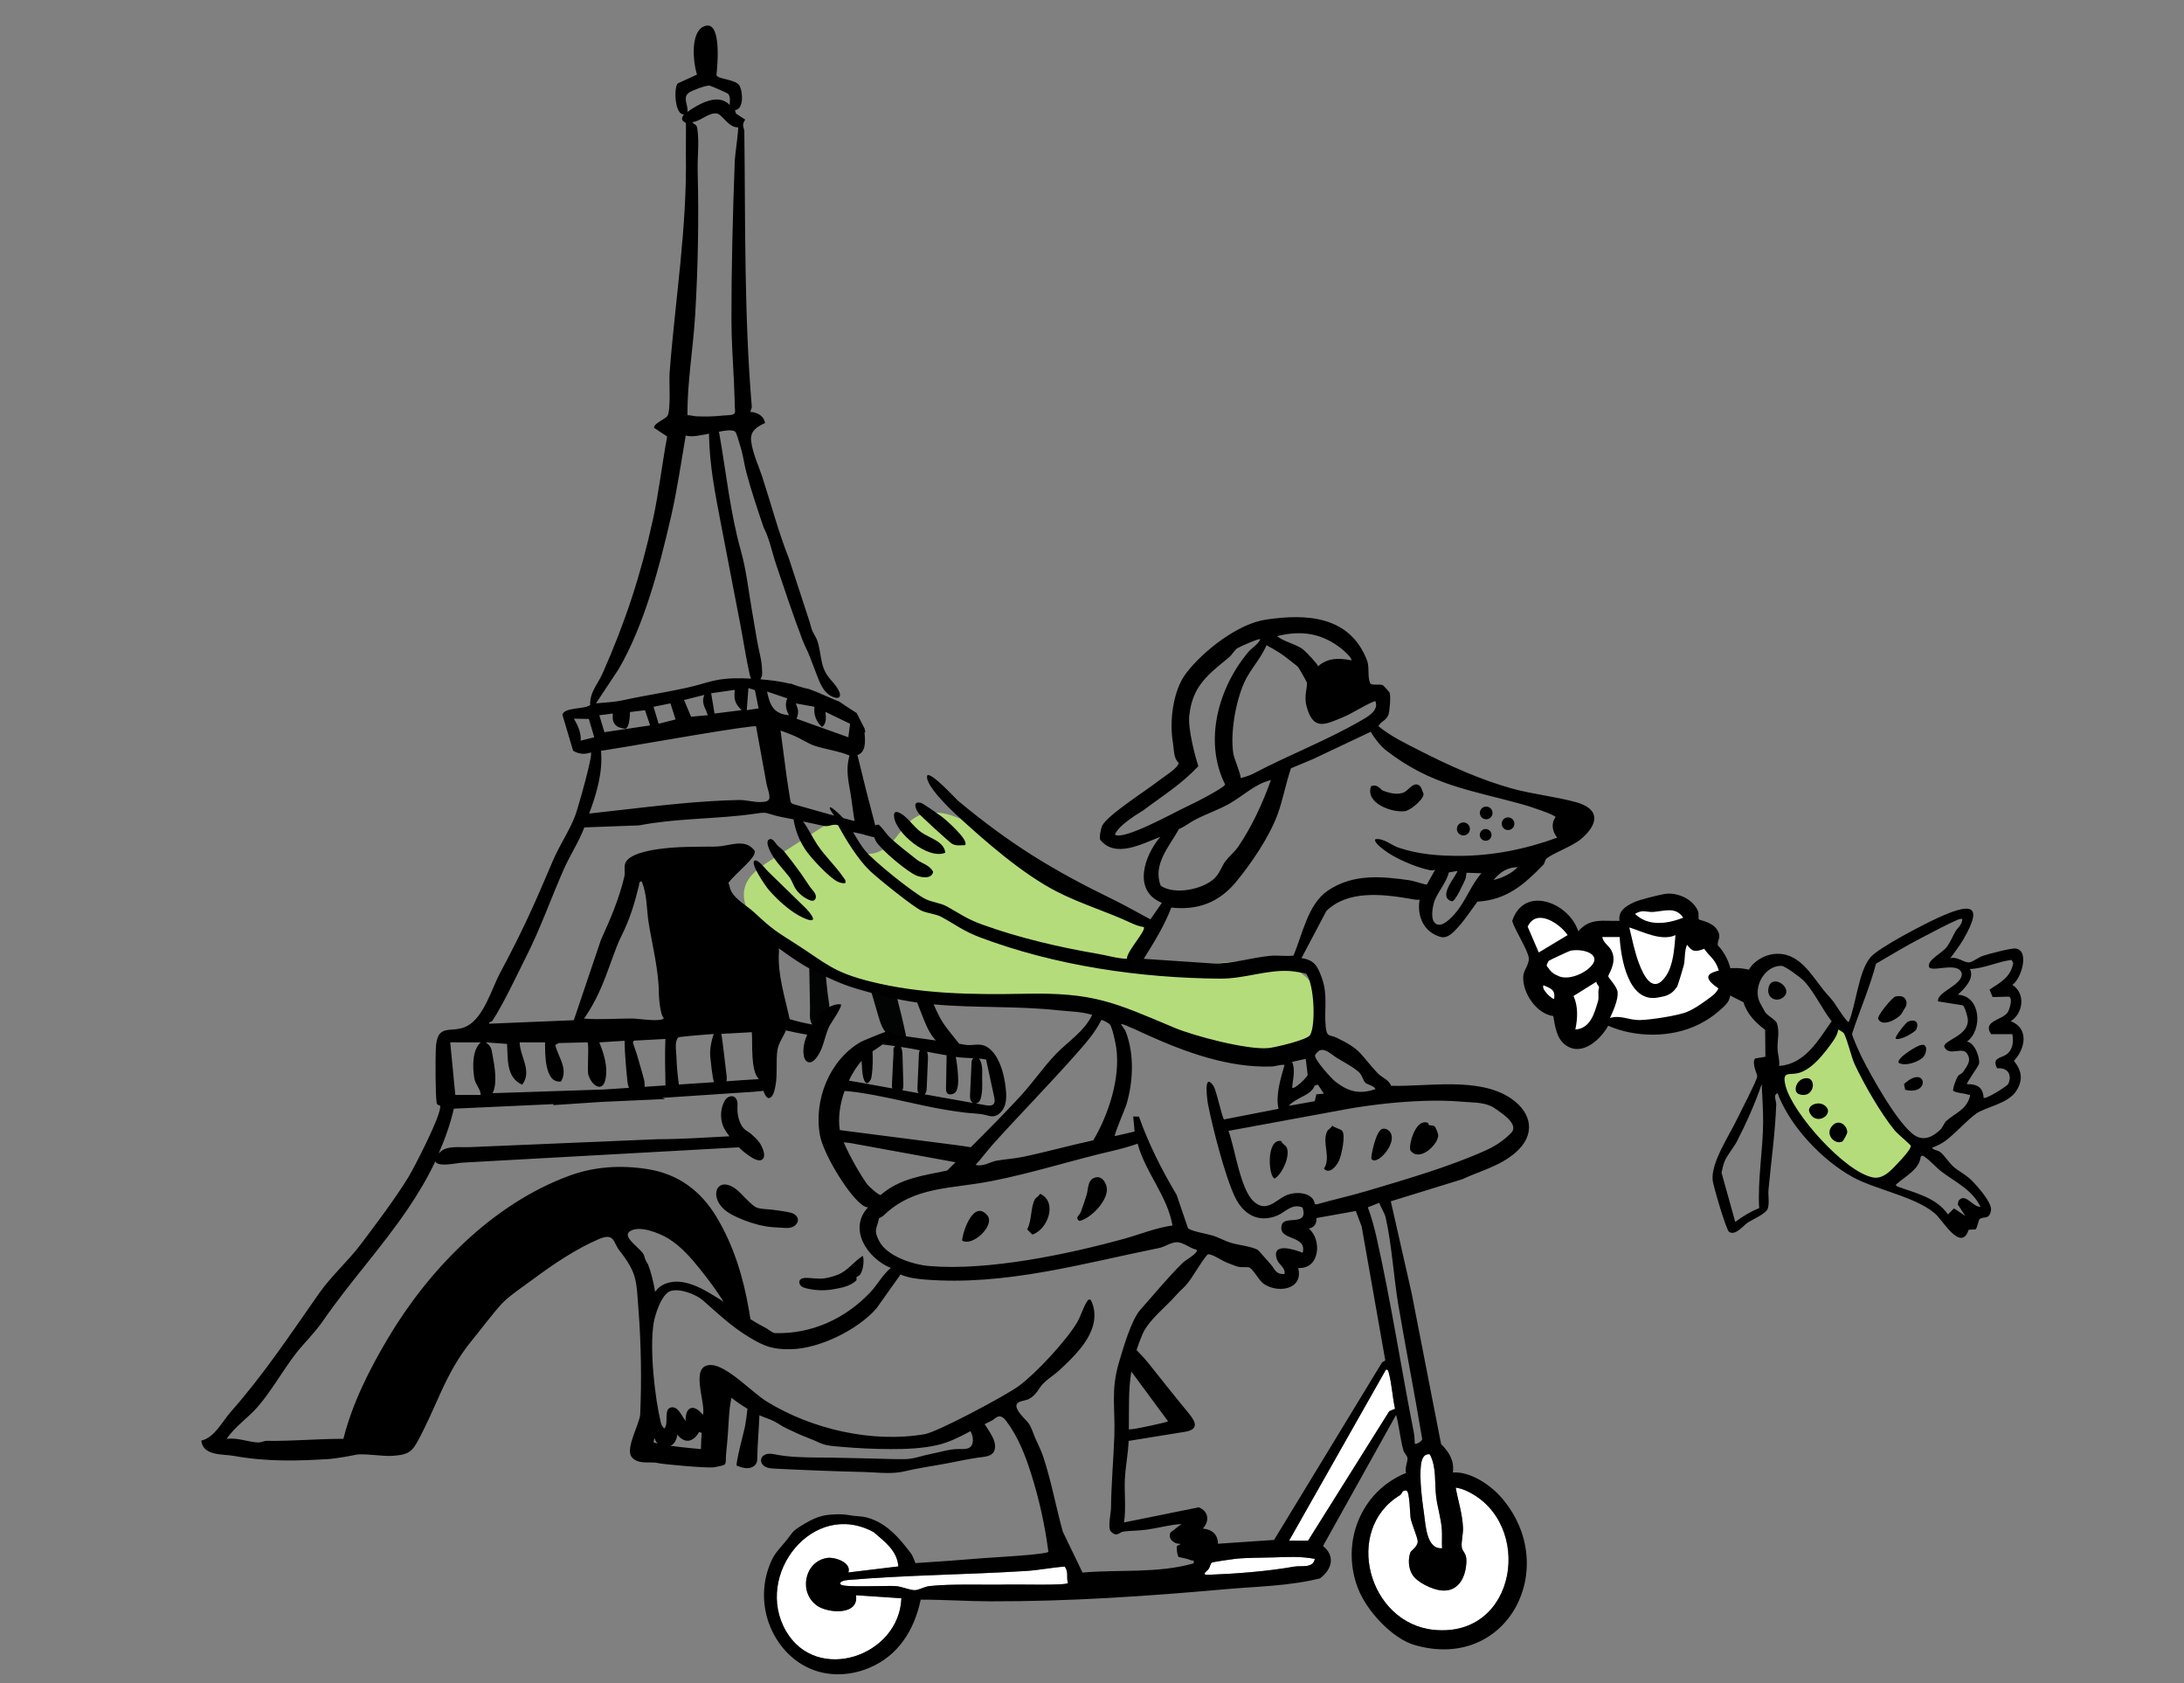 <?xml version="1.0" encoding="UTF-8"?>
<svg xmlns="http://www.w3.org/2000/svg" version="1.1" viewBox="0 0 908.58 700">
  <rect x="0" y="0" width="908.58" height="700" fill="#808080" stroke="none"/>
  <!-- Generator: Adobe Illustrator 29.7.0, SVG Export Plug-In . SVG Version: 2.1.1 Build 138)  -->
  <defs>
    <style>
      .st0 {
        fill: none;
      }

      .st1 {
        fill: #e8a2af;
      }

      .st2 {
        fill: #df360f;
      }

      .st3 {
        fill: #fff;
      }

      .st4 {
        fill: #020303;
      }

      .st5 {
        fill: #3340b6;
      }

      .st6 {
        display: none;
      }

      .st7 {
        fill: #b5dc7b;
      }
    </style>
  </defs>
  <g id="rosé_musette" class="st6">
    <g>
      <path class="st1" d="M800.32,454.22c8.64-4.18,28.22-12.14,53.06-9.01,13.31,1.68,23.84,5.99,30.93,9.66-3.58,5.13-7.15,10.25-10.73,15.38.23,1.81,2.11,18.5-10.37,30.22-8.05,7.56-18.24,9.43-25.57,8.94-16.2-1.08-30.93-14.54-36.48-33.79-1.91-2.03-3.81-4.05-5.72-6.08.83-3.4,1.67-6.79,2.5-10.19.79-1.71,1.58-3.41,2.37-5.12Z"/>
      <path class="st1" d="M406.47,612.84c7.41,5.91,14.82,11.81,22.23,17.72,3.28-1.67,6.57-3.34,9.85-5.01,5.46,5.69,10.92,11.39,16.37,17.08,26.2-58.91,52.39-117.81,78.59-176.72-1.19-6.82-2.37-13.64-3.56-20.46,2.71,0,5.42,0,8.13,0,.26-6.67.51-13.35.77-20.02,4.3,3.2,8.59,6.41,12.89,9.61-.8-6.95-1.6-13.91-2.4-20.86,2.58,5.17,5.17,10.33,7.75,15.5,1.66-8.94,3.33-17.87,4.99-26.81,6.46-17.16,12.92-34.31,19.38-51.47-7.71-3.29-15.42-6.57-23.13-9.86,4-5.26,8-10.53,12-15.79-12.85-6.87-25.71-13.73-38.56-20.6-41.77,102.56-83.54,205.13-125.3,307.69Z"/>
      <path class="st1" d="M162.89,315.07c3.51,36.2,7.02,72.39,10.53,108.59,15.06.53,30.13,1.05,45.19,1.58-7.17,3.86-14.33,7.72-21.5,11.58,10.1,7.62,20.2,15.24,30.29,22.85-.63,3.48-1.26,6.95-1.89,10.43-.16.89-.35,1.78-.49,2.68-.08.56.08,1.32-.04,1.83-.27,1.2-1.39,1.63-2.55,1.86-2.09.41-4.22.57-6.35.49-.49-.02-1.03-.03-1.4.28-.54.46-.4,1.33-.21,2.02.4,1.45.81,2.9,1.21,4.35.31,1.11.59,2.4-.07,3.35-.35.5-.92.8-1.48,1.03-2.26.93-4.88.94-7.16.04-.54-.21-.89-.72-1.24-1.18-1.41-1.86-3.23-3.37-5.03-4.86-2.78-2.29-5.76-4.68-9.34-5.12-.45-.06-1.1.13-1.01.57,1.36,6.27,7.17,11.16,7.43,17.57.03.75-.04,1.55-.48,2.16-.5.69-1.4,1-2.25.94s-1.64-.42-2.36-.87c-2.08-1.3-3.65-3.26-5.38-5-1.43-1.44-2.94-2.4-4.74-3.29-1.32-.65-2.46-1.62-3.86-2.07.03,3.89.75,7.89,1.13,11.77.39,3.94.78,7.88,1.16,11.82,1.81,18.33,3.61,36.65,5.42,54.98,1.81,18.33,3.61,36.65,5.42,54.98,36.86-9.43,73.71-18.87,110.57-28.3-8.78-112.32-17.55-224.64-26.33-336.97-17.11,3.29-34.22,6.58-51.33,9.87-20.62,16.67-41.24,33.35-61.86,50.02Z"/>
      <path class="st2" d="M252.58,36.06c-.53,1.07-.94,2.32-1.23,3.78-1.43,7.13-1.37,14.47-1.32,21.71.08,12.17.16,24.35.24,36.52,6.51-3.46,11.42-6.53,18.51-7.01,5.41-.36,11.32-2.09,16.2-4.53,3.72-1.29,7.48-1.67,11.13-2.79,4.04-1.24,7.98-4.73,11.04-7.53,6.54-6,11.53-13.71,14.17-22.19,2.82-9.06,6.36-24.79-3.49-30.78-4.36-2.65-9.69-3.1-14.79-3.11-13.35,0-26.92,2.31-39.16,7.73-5.3,2.35-9.19,3.91-11.29,8.2Z"/>
      <path class="st5" d="M149.5,62.05c-7.39,2.81-14.33,6.69-20.53,11.63-1.08.86-2.17,1.78-2.8,3.01-.7,1.34-.79,2.9-1.1,4.38-.77,3.69-2.8,5.58-5.09,8.25-2.28,2.65-2.65,4.79-2.51,8.46.1,2.67.64,5.39,2.07,7.65,1.3,2.04,3.24,3.58,5.14,5.07,4.9,3.84,9.95,7.76,15.91,9.56,3.29.99,6.74,1.29,10.17,1.58,3.57.3,7.63,1.17,11.18.52,3.56-.65,6.91-1.73,10.61-2.12,3.69-.39,36.35-8.33,35.86-9.17-6.29-10.76-11.36-22.23-15.13-34.11-1.46-4.6-1.81-13.81-4.54-17.54-3-4.11-7.04-.49-11.6.04-8.55,1-17.3-.82-25.43,2-.74.26-1.48.53-2.21.8Z"/>
      <path d="M321.46,81.94c.48.31,6.2,6.04,6.53,6.54,6.35,9.61-1.1,22.48-12.52,22.07.55-8.38,9.55-15.19.48-21.75-3.92-2.83-8.8-1.69-13.15-.87v-3.63c-3.59.07-5.34,2.75-8.91,4.22-6.73,2.76-15.08,3.84-21.85,6.21-17.73,6.22-35.11,15.07-52.51,21.51-9.23,3.42-20.03,5.43-29.65,7.65-14.75,3.4-30.17,2.3-45.22,3.65-6.97,2.47-6.75,8.62-6.46,15.03l8.64,3.12,6.62,5.13c-3.62,2.55-7.77,5.55-12.37,5.56-5.16.01-11.12-3.17-13.4-7.89-.41-.85.32-1.81.14-2.44-.06-.19-1.46.07-1.61-1.5-.7-7.23,1.57-14.59,6.39-19.97-.07-.77-10.78-7.14-12.65-9.01-1.89-1.89-5.66-8.57-6.11-11.15-3.61-20.49,20.47-46.68,40.29-49.75,4.63-.72,9.5.21,14.15-.33,7.8-.91,33.35-4.84,39.7-7.36,2.52-1,6.44-4.45,9.55-5.83,12.37-5.49,25.14-10.34,37.5-15.89,14.79-6.64,23.14-11.2,40.14-13.26,46.75-5.66,44.85,49.97,13.97,68.27,4.77-.89,8.15-1,12.31,1.7ZM316.97,25.78c-2.96-2.97-12.14-3.96-16.42-3.83-23.39.73-46.05,15.58-67.16,24.14-18.18,7.37-43.66,14.25-63.47,17.09-8.23,1.18-14.77-.41-22.97,3.3-11.4,5.15-25.87,23.38-24.19,36.25.65,4.95,8.61,12.07,13.26,13.05,11.77,2.49,29.45,2.86,41.32,1,28.38-4.45,57.6-17.55,84.71-27.51,16.69-6.12,37.23-10.87,50.23-23.98,8.53-8.6,14.09-30.09,4.69-39.51Z"/>
      <path d="M143.51,190.21c.56,2.51-2.84,2.39-3.47,4.2-.45,1.31-.43,8.35.27,9.39,7.36,4.28,13.99-3.95,21.3-4.56,2.21,6.92-2.22,13.56,1.93,20.26,3.55,5.08,12.07.23,17.1,1.93l.76,2.52c-6.69,15.78-29.61,6.6-26.24-8.89l-1.25-1.31c-3.45,1.04-9.16,2.11-12.65,1.35-.56-.12-7.78-4.62-8.1-5.03-3.46-4.51-1.61-19.81,5.61-21.55l4.75,1.7Z"/>
      <path d="M331.19,132.82c7.34,5.88,9.13,16.07,3,23.61-.55.68-2.07,1.15-2.93,2.02-3.64,3.67-4.82,6.73-11.58,5.37l-1.52-2.16c-.31-6.74,2.78-10.14,7.58-14.22,1.26-4.45,1.36-7.77-2.56-10.65-1.86-1.37-8.2-2.76-7.69-4.96,3.69-3.14,9.74-3.19,13.85-1.16,1.21.6,1.27,1.67,1.87,2.15Z"/>
      <path d="M128.32,167.78l-.03,9.59,15.23,3.34c-4.52,11.18-19.03,10.94-24.87,1.32-4.14-8.93,5.65-31.1,14.92-16.74l-5.24,2.48Z"/>
      <path d="M596.01,230.02c-2.8,2.77-22.58-12.85-26.7-14.45-3.26.2,3.03,7.45,3.62,8.13,4.99,5.72,13.4,8.07,14.94,16.28-1.93,1.74-15.75-8.11-17.78-10.27-3.26-3.46-9.87-13.14-4.29-16.78l2.66-.96c3.52-.23,18.46,6.66,21.68,9.01,1.55,1.13,7.8,7.15,5.88,9.05Z"/>
      <path d="M422.04,183.17l-22.87-7.45.95-1.81c8.31,1.94,29.83.48,28.12,13.59-1.8,13.74-30.92,9.79-32.18,3.99-1.72-7.94,24.89,3.89,26.97-4.65l-.99-3.66Z"/>
      <path d="M212.29,143.13l-6.06.25c-7.47,11.53.4,13.49,10.59,15.16-1.54,9.06-10.68,7.54-16.3,2.27-7.31-6.85-5.1-15.58.26-22.84,4.46-2.92,13.08-1.85,11.51,5.16Z"/>
      <path d="M180.51,183.07c1.13,1.84-1.58,6.37-3.33,7.03-13.45,5-23.65-13.74-11.97-22.17l4.26,2.33c-2.85,11.17,3.27,9.78,11.04,12.81Z"/>
      <path d="M175,128.86c4.97,7.35-1.59,5.52-3.45,7.41-1.27,1.29-2.07,3.67-1.81,5.46.49,3.41,9.31,7.44,7.27,9.55-7.91,2.63-12.48.32-17.18-6.09-.83-8.97,5.74-17.9,15.17-16.33Z"/>
      <path d="M194.83,18.53c4.3,2.9,6.48,2.24,9.57,4.2.28.18,4.61,4.26,4.77,4.55.96,1.74-.56,6.39-2,7.31-4,2.55-5.64-.38-8.44-1.48-.91-.36-3.05-1.26-3.66-1.66-3.14-2.04-9.37-5.88-9.01-9.95.43-4.87,5.22-5.35,8.77-2.96Z"/>
      <path d="M273.11,165.6h0c-1.62-1.36-1.03-4.02,1.03-4.5.73-.17,3.52.29,5.6.68,1.19.22,2.25-.79,2.06-1.99-1.05-6.57-3.61-15.28-3.9-21.19-.08-1.55-1.13-2.3.92-3.6,3.2.17,8.12,16.18,8.49,19.54,1.22,10.91-3.79,16.37-14.19,11.05Z"/>
      <path d="M267.67,119.75c-8.19-.34-15.31-.32-23.3.7-3,.38-6.42,2.86-9.52-.04-.19-1,5.58-3.65,7.05-4.08,4.86-1.41,22.69-2.72,25.54,1.5l.22,1.91Z"/>
      <path d="M425.54,140.8c8.21,5.75.53,23.81-11.77,17.61-.7-.35-4.23-2.95-2.39-3.97l9.33-.62c3.85-1.14,2.47-6.83.67-9.38l-7.58.41c-2.85-.89-1.27-4.65.99-5.09,4.17-.95,7.04-1.54,10.74,1.05Z"/>
      <path d="M586.06,201.96l-6.32-.9,1.03,4.39,10.3,1.92c1.8,2.48-4.99,4.37-6.47,4.51-8.08.77-11.75-5.47-10.12-12.91,3.72-5.28,12.26-4.39,11.58,2.99Z"/>
      <path d="M239.97,133.28c3.31.39,7.6,1.59,10.79,1.71,3.3.12,8.85-3.39,10.33,2.13-3.87,6.3-13.82,5.81-19.4,2.41-1.89-1.15-4.88-4.58-1.72-6.26Z"/>
      <path d="M423.43,128.36c-2.98-4.11,2.5-12.28,7.54-8.81,3.29,2.27-3.19,14.81-7.54,8.81Z"/>
      <path d="M540.21,268.64c-.54-.7-.65-2.36-1.21-3.31,5.53-2.04,12.24-.41,13.57,5.84-1.11,3.7-10.51-.13-12.36-2.53Z"/>
      <path d="M606.71,192.74c-1.38,2.39-8.6,3.63-8.96-2.08-.69-10.98,12.34-3.78,8.96,2.08Z"/>
      <path d="M576.76,278.66l-5.57,2.04c-11.09-3.25.57-12.71,6.63-5.73l-1.06,3.69Z"/>
      <path d="M413.18,124.15c2.65,4.38-4.28,12.36-8.18,9.55-4.1-2.97,3.91-11.14,8.18-9.55Z"/>
      <path d="M444.88,180.23c-3.55,2.47-14.12-3.14-11.35-7.28,2.02-3.01,12.18,3.19,11.35,7.28Z"/>
      <path d="M448.43,196.42c-1.97,2.72-7.7.57-10.17-.73l-.71-4.87,3.97-1.4c1.29,1.24,8.62,4.62,6.91,6.99Z"/>
      <path d="M542.94,205.27c-1.82-1.51-2.95-6.22.12-6.09,2.81.12,10.16,3.41,9.51,6.83-1.9,2.81-7.69.88-9.63-.74Z"/>
      <path d="M442.45,150.1l.09-3.39c4.28-2.08,10.51-1.21,11.39,4.09-.49,2.47-9.83,1.75-11.48-.7Z"/>
      <path d="M582.45,270.75c1.22-6.3,8.6-14.01,10.46-3.59-3.04,3.07-6.1,4.23-10.46,3.59Z"/>
      <path d="M443.96,234.54c-4.02,2.72-8.3-11.94-4.95-12.66,3.88.18,7.45,10.96,4.95,12.66Z"/>
      <path d="M421.64,203.16l3.39-.74c1.77,1.53,2.47,3.62,2.26,5.92-.98,10.87-11.16-1.1-5.65-5.18Z"/>
      <path d="M531.09,249.24c4.49-2.69,8.36-.46,11.52,2.95-3.62,3.67-8.68,2.81-12.26-.44l.74-2.51Z"/>
      <path d="M436.74,159.45l5.2-1.26c12.73,2.95.36,14.12-5.2,1.26Z"/>
      <path d="M566.81,264.59c16.68-.29,6.65,11.76-2.42,2.9l2.42-2.9Z"/>
      <path d="M410.24,102.54c6.61-1.01,1.18,10-3.8,9.83-3.17-.63-.27-9.21,3.8-9.83Z"/>
      <path d="M577.83,245.32l-6,.32-3.86-5.18c1.07-3.59,12.23-.51,9.86,4.86Z"/>
      <path d="M569.65,257.96c-2.94,5.02-14.74-3.85-7.37-6.06,3.58-1.07,8.78,3.65,7.37,6.06Z"/>
      <path d="M460.97,190.39l.21,3.42-5.03.54-4.52-6.04c2.86-6.32,5.59.63,9.34,2.07Z"/>
      <path d="M469.32,157.63c-2.66,6.63-6.83,4.48-11.76,1.78,1.05-6.19,7.68-2.92,11.76-1.78Z"/>
      <path d="M379.89,148.4c-2.17-3.73,4.88-9.59,7.55-4.37,2.49,4.89-5.22,8.37-7.55,4.37Z"/>
      <polygon points="425.46 220.98 429.31 223.42 428.12 231.83 424.26 228.48 425.46 220.98"/>
      <path d="M571.33,283.58c1.32-.39,2.63-.36,3.86.3l1.75,2.58-6.67,4.22-3.01-2.27c.7-1.62,2.34-4.32,4.07-4.83Z"/>
      <path d="M388.74,103.33l.48,2.77c-7.43,15.44-12.41-3.02-.48-2.77Z"/>
      <path d="M555.29,184.76c-3.75-.12-9.36-.78-9.95-5.42l8.15-.47,1.79,5.88Z"/>
      <path d="M544.43,227.3c-5.98,4.5-14.36-7.07-6.84-6.34l6.84,6.34Z"/>
      <polygon points="575.43 253.78 580.86 252.81 583.36 254 584.19 256.63 578.8 258.64 574.69 256.3 575.43 253.78"/>
      <path d="M414.1,203.78c1.18,3.73,1.88,7.92-1.34,10.84-4.18-2.83-4.77-10.94,1.34-10.84Z"/>
      <path d="M438.81,124.33c.52-1.41,7.67-5.97,8.58-1.57-1.16,3.14-3.55,4.99-6.77,5.76-2.27.13-2.46-2.45-1.81-4.19Z"/>
      <path d="M443.98,212.83c4.42-.35,7.94,3.27,9.93,6.79-1.1,1.49-1.19,1.24-2.73.96-3.84-.68-7.51-3.54-7.2-7.75Z"/>
      <path d="M423.83,105.34c.68.7,1.43,2.44.72,3.4-5.38,5.64-10.29,6.65-5.42-2.68l2.14-1.41c.8-.21,1.99.11,2.56.7Z"/>
      <path d="M452.41,172.72c-.67-.78-1.08-1.7-1.02-2.75l2.98-2.41,5.9,5.87c-1.92,1.99-6.33,1.07-7.86-.71Z"/>
      <path d="M436.48,201.2c5.2-1.39,6.05,7.21,3.4,8-2.63.78-5.81-3.93-5.41-6.36.52-.65,1.2-1.42,2.01-1.64Z"/>
      <path d="M551.76,284.25l2.37-5.19c3.1-1.2,7.48,1.77,4.87,4.9l-1.64,1.14-5.59-.84Z"/>
      <path d="M447.33,133.32c1.69-.25,2.86.12,2.98,2.1l-7.67,5.9c-3.52-2.43,2.47-7.68,4.69-8Z"/>
      <path d="M571.99,171.48c.62-.11,4.23.9,4.63,1.46l-.47,5.1c-2.01,1.49-6.47-1.58-5.97-4.21.38-.84.83-2.18,1.8-2.35Z"/>
      <path d="M577.02,165.76l8.13,4.96c-2.57,2.89-7.74,1.51-8.61-2.15l.48-2.81Z"/>
      <path d="M545.34,238.18c.82,4.45-9.52,2.46-9.95,1.79l.4-2.75c1.79-2.46,7.1.61,9.55.96Z"/>
      <path d="M561.84,183.67c-.54-.95-.86-4.08,1.16-3.45l7.66,4.1-4.83,2.06-3.99-2.71Z"/>
      <path d="M544.44,297c-.8-3.12,7.25-8.53,8.14-4.96.92,3.69-5.25,5.98-8.14,4.96Z"/>
      <path d="M560.68,192.97l.05,2.65c-3.42.69-5.82.28-9.05-.92l1.48-3.52,7.51,1.79Z"/>
      <path d="M553.29,224.78l2.83,3.05-1.42,3.02-4.23-.76c-.79-.51-1.18-1.63-1.34-2.52-.51-2.86,1.33-2.85,4.16-2.79Z"/>
      <path d="M556.2,215.53l-6.58,1.69c-7.24-6.17,3.45-6.61,6.58-1.69Z"/>
      <path d="M557.1,260.79l-6.7-.08c-5.04-6.11,6.28-5.59,6.7.08Z"/>
      <path d="M561.06,206.11c-.95-.48-3.08-3.06-2.15-4.13,8.52-3.11,10.23,8.22,2.15,4.13Z"/>
      <path d="M548.05,283.42c-1.92.46-9.68-.1-9.04-3.15.81-3.84,11.02,1.48,9.04,3.15Z"/>
      <polygon points="582.44 190.19 577.91 189.75 576.11 184.77 580.64 185.21 582.44 190.19"/>
      <path d="M396.91,121.41c.7,3.55-1.86,5.05-4.07,7.22-3.25-3.07-.26-8.33,4.07-7.22Z"/>
      <path d="M584.8,279.85l2.99,2.99c-1.12,1.61-2.6,3.56-4.88,3.3-2.57-.56.4-5.84,1.89-6.29Z"/>
      <path d="M563.44,244.52c-.24,4.97-7.31,2.13-6.33-1.82l6.33,1.82Z"/>
      <path d="M607.33,287.94c16.77-15.68,24.37-39.82,21.19-62.82-.78-5.61-5.24-12.41-7.85-17.4,2.92-9.42,3.42-20.75,1.38-30.43-.54-2.55-3.05-6.87-3.2-8.51-.29-3.35,5.9-8.16-1.08-12.51-7.88-.4-5.06,8.1-7.28,10.84-2.86,3.54-14.52,5.99-19,6.81,2.94,5.7,13.12,1.28,17.52-1.04,2.11-1.11,2.97-4.19,6-3.49,3.77,13.53,4.27,26.77-.03,40.26l2.84,1.01c5.95,12.57,9.25,26.45,6,40.4-3.69,15.9-11.19,26.74-23.77,36.87-7.34,5.91-15.49,6.78-23.06,14.04-4.65,4.46-6.32,9.4-10.5,13.94l-2.16-.38.46-22.14c-3.54,3.33-5.14,10.4-5.56,15.07-.15,1.65,2.12,7.1-.78,6.65-6.89-1.36-18.17-10.42-24.45-10.73-.82-.04-2.01,1.02-2.25.77,0,0-.1-14.54-1.36-17.2-3.91-8.3-11.53-.05-17.65.91-.57-2.76-.44-10.65-3.33-11.63l-13.83,3.46c-1.65-3.26-2.19-13.07-6.1-14.29l-14.74,3.43c-.52-2.48-4.06-8.11-5.98-9.86-7.61-6.93-13.65,1.53-21.56.79-4.57-.43-6.85-8.2-10.96-8.09l-11.91,7.98-10.74-9.84-12.5,5.4-11.44-9.88c5.72-1.89,8.64-9.78,9.06-15.4,2.22,2.28,14.52.41,13.14-2.72-4.26-3.97-11.47-3.18-17.13-4.62-7.92-2.02-16.35-8.43-21.13-9.64-3.68-.93-7.7.39-11.84-.83-5.78-1.69-9.58-6.36-11.01-12.06,5.18.12,6.07,4.82,11.79,3.21,8.64-2.43,4.22-10.66,3.83-16.36-.66-9.59-.26-21.67,5.19-29.8-11-5.18-12.75-16.73-11.75-27.66,8.96,4.99,17.3-1.71,26.1-3.74l-1.35-4.28c-8.8-1.97-14.43,6.2-23.34,4.42-.61-5.77-2.87-10.39-8.74-6-3.47,4.43,3.05,7.89,3.33,10,.54,4-.99,10.74,1.33,15.38l7.18,15.89c-6.4-.69-13.54-11.82-19.4-4.47-6.99,8.78,6.15,22.83,15.78,21.67l1.81,19.91c-5.5.66-9.26-7.33-14.95-3.64-5.74,13.72,13.41,29.25,26.16,22.8l6.76,6.85c.97,7.3-3.27,14.98.09,21.45l-5.73,4.98c-7.88-8.36-19.91-8.82-30.61-11.07-2.36-.5-4.57-1.79-6.83-2.22-23.53-4.41-47.96-5.78-71.76-7.92l.58-11.28c12.69,3.7,23.63,2.9,29.8-9.98,2.06-4.31,2.86-10.83,4.31-14.69,3.34-8.87,11.88-21.5,12.45-30.09.33-4.97-1.6-9.58-1.56-13.44.21-19.37,4.57-28.3-5.35-47.14-3.62-6.87-8.26-15.9-17.56-12.31-1.29,1.81,5.21,5.68,6.02,6.63,1.41,1.67,8.98,12.79,7.54,14.17-7.37-.96-12.76.72-21.63,3.26.25.84.51,1.68.76,2.53,3.29-.65,7.05-1.2,11.21-1.49,4.03-.28,7.72-.26,10.99-.08l1.28,19.22c-4.92,1.36-10.15,1.7-14.81-.71-1.87.78-2.89,2.82-2.35,4.94,4.65,5.25,10.96,3.96,17.25,4.02-1.36,7.54,3.53,15.26,1.4,22.58-1.55,5.34-5.7,10.38-8.06,15.56-3.54,7.78-3.78,15.3-6.73,22.23-4.05,9.5-10.7,10.05-20.14,8-7.67-1.67-48.65-18.33-54.21-22.71-6.48-5.11-2.69-10.37-6.83-15.78-5.65,7.6-3.19,13.51,2.12,20.18-5.52,10.47-10.15,21.23-17.46,30.58l-1.7.67c-6.81-4.1-9.05,3.25-13.33,6.88-22.96,19.43-67.55,25.13-81.65,51.43-11.22,20.94-16.53,44.2-22.79,66.78-7.78,28.05-20.97,64.31-35.09,88.89-3.94,6.86-14.85,39.64-15.73,47.46-.8,7.09,3.81,16.19,10.7,18.65,7.55,2.69,31.35.84,39.88-.49,6.42-1,27.9-16.21,29.78-23.13,11.27-3.35,21.45-11.86,34.26-8.8.89.6,5.15,13.58,5.86,15.86,9.89,31.82,7.03,49.11-1.64,80.75-6.17,22.51-15.81,38.74-26.14,58.93-1.95,3.8-5.46,8.63-4.89,13.14.36,2.79,3.65,2.22,5.98,2.55,3.23.45,6.46.91,9.69,1.36,7.7,1.08,15.48,2.17,23.23,1.57,12.51-.97,24.21-6.25,36.22-9.9,12.74-3.88,26.01-5.89,39.3-6.58,14.01-.73,28.02.41,41.97,1.61,6.33.54,12.49,1.63,18.8,1.96,6.99.36,13.98.61,20.97.75,11.69.23,23.39.14,35.07-.27,4.91-.17,11.02.47,15.61-1.28,3.11-1.19,8.84-2.46,9.79-6.26.93-3.97-7.15-11.82-9.55-15.16-1.6-2.23-14.87-17.8-13.97-19.05l10.41-7.25c3.43,5.82,6.62,7.39,12.2,2.7l4.28,7.08h3.23s4.26-3.46,4.26-3.46c.48,2.57,2.55,10.91,5.13,11.67,4.18,1.22,6.4-5.2,10.26-5.33l4.12,11.72c1.96,2.23,4.84,1.35,7.24,2.71,5.45,3.09,12.63,15.12,18.93,19.08,3.98,2.5,8.72.56,12.29-1.49,6.34,4.54,11.77,10.93,19.57,12.99,3.97.15,5.55-7.09,7.38-10.33,14.53-25.62,24.32-49.25,36.45-75.78,3.11-6.79,9.07-15.05,11.84-21.64,5.53-13.15,8.19-29.03,15-42.02,13.96-13.41,33.14-24.34,39.61-43.65,3.36-10,2.59-25.07,2.27-35.82-.09-3.11-1.87-8.02-1.58-10.72,0,0,11.26-29.31,14.92-39.22.94-2.55,5.24-15.88,5.07-17.58l-23.87-8.02c1.15-5.8,2.42-11.46,8.05-14.17l-3.53-5.72c3.29-.72,4.42-4.46,5.43-7.25,1.9,1.05,2.57,3.92,4.3,5.44,2.98,2.6,9.15,5.11,13.07,3.38,10.5-4.63-.62-20.4.78-22.32,5.17-1.83,10.83-6.28,14.86-10.05ZM350.75,168.94c-1.06-.39-2.09-2.39-2.09-2.39-.58-2.57,1.92-4.77,4.4-3.86l8.46,3.17.1,7.14-10.87-4.06ZM425.17,265.97l11.55-7.89,5.35,6.02-53.31,220.25-.67-2.93,18.87-106.94,18.21-108.51ZM415.01,257.18l7.75,8.15.24,1.15-45.1,247.75,37.1-257.04ZM401.52,264.95l1.76-4.58,7.67-4.99-25.81,165.61c-1.53.23-.94-2.15-.93-3.19.02-2.31.42-5.14.67-7.51,5.18-48.46,12.25-96.71,16.64-145.35ZM384.25,241.34v-14.93l9.97,4.09c-2.65,5.24-2.86,14.42-10.87,13.1-.34-.97.9-1.97.9-2.26ZM215.45,195.64l46.6,21.25c-4.83,6.96-4.49,17.53-3.11,25.86.27,1.66,1.49,3.1,3.15,3.35,4.48.68,3.21-7.51,3.61-11.56l10.85,2.72-5.38,16.78c-11.82,1.91-22.34,6.22-34.57,5.31-7.64-.57-20.18-12.82-24.62-19.08l-14.15-11.62c8.9-9.09,13.98-21.07,17.62-33.03ZM155.32,471.19c-7.7-2.49-15.31-4.82-23.91-3.92-7.14.75-14.56,4.95-21.38,7.12l-.92-28.94c4.79-1.36,9.68-.56,14.53-1.33,14.62-2.31,33.89-10.82,48.81-14.54,13.51-3.36,24.66-1.13,38.02-2.24-6.87,8.02-17.93,3.17-26.24,8.15-.83,1.1,19.84,11.09,21.63,12.29,5.49,3.68,10.29,9.28,15.45,13.5-4.43-.99-27.36-15.57-29.84-13.13-.28,1.76.15,2.45,1.32,3.65,3.08,3.18,13.33,7,17.62,10.43,2.76,2.21,3.82,4.66,5.92,6.76,1.54,1.54,4.23,1.21,5,4.05-.56,1.16-2.5.12-3.35-.27-7.09-3.28-16.89-12.35-24.04-14.88-1.77-.63-3.31-.9-5.19-.68,2.77,5.19,9.47,8.18,13.04,11.84,1.38,1.41,2.17,3.75,3.69,5.36,3.72,3.91,8.53,6.73,10.41,12.22l-3.22-.4-26.65-19.37c-3.09-.82-6.16-.32-6.41,3.46-.67,9.88,16.7,16.63,17.27,26.71l-11.46-12.52c-9.87-4.87-19.62-9.92-30.12-13.32ZM217.49,421.23c-3.31-2.15-6.27.19-9.25.2-9.6.05-19.09-1.84-28.52.47v-9.04c3.32.88,7.53-1,10.34-.86,2.07.1,3.96,1.73,6.38,1.77,5.63.07,12.94-5.16,18.17-7.24l1.04-1.37c-.26-10.16-17.47-4.67-22.71-1.25-1.68,1.1-1.95,2.94-3.08,3.48-1.27.61-9.68,1.41-10.15.94v-9.06c4.2-.35,9.03.48,13.13,0,4.27-.5,8.51-3.29,12.58-4.44l.51-2.75c-4.05-2.07-7.9,1.74-11.49,2.47-4.74.95-10.72.53-15.63,2.01l.04-9.91,7.65-1c1.82.04,1.81,2.09,2.97,2.76,3.38,1.94,21.28-3.95,19.69-8.97l-2.9-3.53c-9.76-1.25-17.97,4.65-26.98,7.09l-2.15-9.54,1.89-1.13c4.12,2.6,28.13-.86,26.93-6.96l-4.96-1.4-23.99,4.55.09-8.05,7.61-1.04,2.88,2.77c8.19.67,14.61-3.83,21.41-7.17l.61-3.08c-5.32-5.28-15.31-3.59-21.73-1.07-2.66,1.04-4.09,3.44-5.25,3.99-1.57.74-4.7.44-6.52,1.88l-.92-7.25c5.09-.51,11.43-1.05,16.34-2.21,3.67-.87,17.22-4.15,8.73-7.56l-24.55,5.3-2.26-7.76,42.35-10.28,15.47,133.41-1.81.95c-9.46-6.8-15.97-18.63-28.02-21.34,1.58-2.33,5.63-2.11,8.05-3.25,3.86-1.82,12.46-11.68,8-15.52ZM221.34,560.85l-2.46-2.14-26.49,7.11-.92-8.15c3.04.3,5.9-1.47,8.76-1.73,2.82-.26,5.84,1.04,8.84.84,7-.46,22.51-5.51,11.8-12.74-4.95,1.65-13.75.02-17.93,2.69-1.36.87-1.02,3.73-3.96,5.31-1.04.56-8.09,2.35-8.4,2l-.91-10.86c6.21-1.61,22.49-.44,26.74-4.49,7.34-6.99-8.21-3.13-10.09-2.85-6.34.92-11.32,1.46-17.55,3.71l-.85-11.69c2.8-.31,7.33-2.32,9.82-2.36,1.56-.02,2.64,1.64,5.85,1.35,4.4-.4,11.4-4.1,16.18-4.71l1.82-1.8c1.36-2.62.68-7.5-2.54-7.99-2.49-.38-4.16,1.41-6.36,1.8-3.73.66-10.08.48-13.38,2.9-2.03,1.49-2.73,3.95-4.24,4.82-1.78,1.03-5.92,1.41-8.1,2.3l-.9-11.76c10.94-1.85,24.37.3,32.55-8.61-4.02-3.84-10.27.33-15.14,1.13-6.08,1-12.49.51-18.32,2.94l-2.72-16.29c6.88.26,8.28,13.68,15.76,11.14,10.36-7.53,1.13-15.01-3.55-22.89,6.55,4.05,16.01,16,24.43,12.65,5.26-2.09,3.57-9.44-.42-12.22,7.88,2.38,10.93-4.55,8.13-11.3h5.43s11.76,98.65,11.76,98.65c0,0-16.2,2.59-23.02,4.58-8.9,2.59-17.71,5.9-26.74,8.1l-.88-10.83c7.79-2.25,18.61-3.02,25.84-6.29,1-.45,2.51-.83,2.19-2.32ZM258.45,589.74c-17.87,3.05-34.67,10.14-52.32,13.81-2.75.57-5.56.9-8.25,1.75l-1.78-1.08-1.9-18.48c6.72-.97,14.36-2.52,20.9-4.2,8.3-2.13,20.59-5.16,28.18-8.5,1.2-.53,2.07-3.34,5.93-2.89l1.03-5.62c-10.24-79.7-19.51-159.69-31.6-239.16,3.15-2.8,1.76-5.38-2.18-5.77-15.04,3.7-28.09,11.84-43.97,11.79l-1.81-12.67c1.88-.03,3.8.21,5.67-.22,17.58-4.07,35.32-12.91,52.83-17.85l2.19.34,29.8,289.26c-.98-.35-1.59-.71-2.71-.52ZM267.87,591.12l-2.03-1.46c-3.37-39.57-7.64-78.91-11.95-118.35-6.8-62.18-13.64-124.37-18.98-186.51-.34-3.94-3.48-16.07-2.27-18.56l2-1.68c13.21,2.45,26.29-1.81,39.18-3.77l27.19,324.43c-10.81,3.43-21.91,4.55-33.15,5.9ZM310.49,584.81c-1.19.06-1.96-10.42-2.14-12.25-9.74-97.52-17.92-195.4-27.28-293.2-.47-4.89-4.12-19.98-1.32-23.06.74-.81.96-1.2,2.22-.92l5.08,5.83c6.3,106.36,16.45,213.22,24.72,319.62l-1.28,3.98ZM315.48,579.39c-1.3-24.3-4.32-48.56-6.34-72.87-5.46-65.71-10.05-131.63-15.4-197.3-1.16-14.23-4.22-30.39-4.58-44.36-.1-4.04,1.67-5.71,4.24-8.53l1.62,1.28c.7,30.5,3.92,65.66,5.97,95.96,1.45,21.42,2.11,42.79,3.64,64.24,3.76,52.86,8.06,105.78,12.62,158.53l-1.76,3.04ZM320.91,574.4l-22.98-314.46,8.49,6.73,18.99,313.62-4.5-5.9ZM329.94,579.87c-.39-3.19-.64-7.52-.89-10.89-7.48-98.14-12.02-196.72-19.04-295.04-.21-2.9-1.24-6.13-1.4-9.12l9.13-6.71.95.46,9.48,232.53c.56,13.31,1.24,26.58,1.81,39.82.72,16.74.62,33.53,1.77,50.27-1.1,1.44-1.65,0-1.81-1.33ZM336.26,562.69c-3.21-40.8-3.28-82.25-5.37-123.18-2.83-55.47-6.71-110.95-9.13-166.46-.15-3.46.19-6.99.05-10.45,5.18,4.44,10.61-2.27,15.47-5.33l4.42,325.73c-5.72-4.4-4.9-13.45-5.44-20.32ZM348.93,275.68c-1.06,73.66-.41,147-.84,220.91-.11,18.92-1.15,37.78-.32,56.58.08,1.7-.22,1.01-1.53.88l-6.2-296.9c.86.72,1.31,1.92,2.03,2.43,1.51,1.06,6.23,2.81,6.9,3.45,1.77,1.67-.01,9.67-.06,12.65ZM354.37,492.5l-.56-197.61-1.24-32.25c5.93-1.21,8.3-7.5,12.82-10.79l-11.01,240.66ZM357.96,551.29l10.99-298.93c.42.62.79,1.3,1.19,1.72,1.12,1.17,2.37,2.13,3.23,3.61l10.24-6.17h.02s-25.67,299.77-25.67,299.77ZM368.86,485.25c1-2.43,1.23-5.17,1.45-7.74,3.6-42.35,6.21-85.04,9.42-127.55l6.46-98.38h.38s11.26,7.84,11.26,7.84l.98,2.72c-10.34,71.65-17.28,143.73-27.36,215.3-.25,1.8-.51,3.75-.82,5.53-.29,1.6,1,2.71-1.77,2.27ZM372.03,585.71l-2.22-4.06c.06-1.16,1.42-2.26,1.68-3.7,11.61-65.13,30.84-129.95,46.46-194.27,9.48-39.02,17.18-78.62,27.94-117.34,3.16,1.07,17.45-7.23,17.86-2.39l-91.73,321.76ZM381.34,585.08l-3.42,2.46,89.7-320.25,5.9,6.86,10.28-2.49c-2.42,3.76-2.26,8.69-3.32,12.43-3.73,13.16-9.35,25.95-13.61,38.96-28.59,87.34-56.99,174.67-85.52,262.03ZM391.43,571.64c30.9-99.05,64.78-197.21,95.54-296.36l2.25-2.72c-.17,2.83,3.45,12.84,6.06,13.49l7.51-3.54-116.72,312.25c-2.57-7.61,3.06-15.77,5.36-23.13ZM397.2,590.92l-5.72,2.04,115.83-307.73c-.13,4.28,1.59,8.32,5.89,9.67l4.06-1.07-120.07,297.09ZM405.54,604.77l-2.28.88-3.2-9.09c10.5-23.48,19.5-47.59,29-71.47,30.7-77.18,62.66-155.94,93.87-233.75l2.49-1.57,4.15,13.57-124.03,301.44ZM562.27,449.25c-5.42,13.11-20.12,23.32-30.5,32.4-.28-7.7,8.14-9.23,8.2-16.72l-10.01-19.47,13.49,8.68,2.34.37c1.01-1.05.4-2.43-.04-3.59-1.92-5.02-5.48-11.57-7.05-16.48-.55-1.73-.74-3.47-.6-5.28,3.12,2.47,6.16,5.47,8.68,8.5,1.86,2.24,1.09,5.62,5.78,5.98.97-9.13-5.13-16.86-3.6-26.24l4.67,12.97,6.01,6.82,3.79-25.22c1.38,11.7,3.41,26.24-1.16,37.29ZM581.46,351.39c1.27,1.88-6.32,19.11-7.61,22.55-.62,1.66-5.84,21.8-8.31,26.94-.8,1.66-2.35,1.09-3.46,1.98-3.99,3.24-4.29,16.86-4.93,21.86l-5.11-11.78c-1.2-3.97-7.61-2.94-7.61.36,0,4.38,4.25,17.77,2.76,18.47l-10.49-8.01c-2.18,1.77-3.34,4.56-2.9,7.33.8,5.02,3.53,9.45,4.3,14.33l-4.78-3.38c-2.44-1.72-5.67-1.82-8.2-.25-3.79,7.08,9.99,19.93,8.31,25.61-.35,1.16-2.51,2.96-3.36,4.84-10.05,22.3-16.4,46.45-26.51,68.52-10.06,21.95-19.43,44.46-29.84,66.1-5.29,11.01-12.72,20.64-16.17,32.26-.73.56-6.27-4.12-7.24-4.96-3.59-3.13-6.69-8.95-11.75-8.62l122.18-280.57,20.73,6.42ZM431.26,624.61c-3,2.07-16.07-13.68-19.65-15.53l-.08-1.84,122.35-299.26,31.28,18.33-133.9,298.3ZM589.28,313.35l-3.47.7-7.89-6.63,7.23-4.99,4.32,7.42-.18,3.49Z"/>
      <path d="M560.99,359.72c.5-.62,3.03-1.99,3.86-2.07l4.47,1.8c1.92,7.2-1.84,14.52-9.06,8.17-1.07-1.76-.6-6.25.73-7.9Z"/>
      <path d="M509.78,500.9c2.91,4.57-2.53,9.4-7.23,8.67h0c-2.29-2.07-2.96-5.38-1.66-8.18l.98-2.11c1.9-1.24,6.85-.03,7.9,1.62Z"/>
      <path d="M554.06,376.77c12.34-1.84,10.15,14.46-.67,7.66-1.3-1.69-1.58-6.91.67-7.66Z"/>
      <path d="M556.42,396.35c-1.82,12.35-16.79,5.52-7.14-2.86,1.99-.76,7.07.49,7.14,2.86Z"/>
      <path d="M522.18,476.65c-1.82,12.35-16.79,5.52-7.14-2.86,1.99-.76,7.07.49,7.14,2.86Z"/>
      <path d="M499.54,526.22c-1.82,12.35-16.79,5.52-7.14-2.86,1.99-.76,7.07.49,7.14,2.86Z"/>
      <path d="M489.89,547.23c-1.82,12.35-16.79,5.52-7.14-2.86,1.99-.76,7.07.49,7.14,2.86Z"/>
      <path d="M479.93,568.7c-1.82,12.35-16.79,5.52-7.14-2.86,1.99-.76,7.07.49,7.14,2.86Z"/>
      <path d="M470.91,592.51c-1.82,12.35-16.79,5.52-7.14-2.86,1.99-.76,7.07.49,7.14,2.86Z"/>
      <path d="M460.17,616.16c-1.82,12.35-16.79,5.52-7.14-2.86,1.99-.76,7.07.49,7.14,2.86Z"/>
      <path d="M290.27,180.54c-8.94,18.17-21.21,14.41-30.62-.62,0,0,6.11-.96,9.05-2.59,1.55,1.09,4.63,3.08,6.2,4.14,1.72-.67,3.49-4.49,5.19-3.75,5.67,2.49,10.18,2.82,10.18,2.82ZM284.41,182.91c-5.21,1.18-11.92,1.4-16.84-.44,3.34,5.39,11.08,9.08,16.84.44Z"/>
      <path d="M660.39,478.5c1.22.16,7.69,1.91,8.93,2.48,7.12,3.23,13.53,16.48,2.46,18.87,3.73,9.01-2.72,17.84-9.92,8.66,2.13,9.53-3.79,10.76-9.35,5.34.28,4.1-.54,7.86-3.32,10.58-4.27,1.01-4.19-2.99-6.03-5.58-1.33-1.88-4.86-5.92-6.6-7.13-5.45-3.8-14.76-1.62-21.76-5.16-4.92-2.49-5.3-6.74-4.91-12.38.62-9.15,9.88-23.69,15.94-29.48,3.64-3.48,10.09-5.92,11.94-11.38.56-1.65.41-4.2,1.2-5.97l-3.09-4.18c-3.16,3.26-7.33,8.07-11.92,5.92-.53-4.43,3.68-6.51,5.2-9.93-1.74.62-11.08,1.37-10.46-2.24,4.53-5.74,8.44-11.95,15.45-13.75,2.93-19.29,22.17-21.09,35.77-15.56,8.95,3.64,23.23,12.75,28.26,21.78,1.9,3.41,4.45,7.07,6.34,10.73,4.05,7.84,1.68,10.38,11.54,12.17,7.55,1.37,18.7,3.93,26.01,3.24,17.4-1.63,30.82-5.79,49.03-2.24,2.56.5,4.35,2.4,6.48,3.8,1.09-.74,1.67-2.16,2.76-2.9,16.55-11.33,60.23-17.35,77.76-8.21,13.69,7.14,9.13,19.75-2.45,25.19,2.13,5.65,0,13.64-2.24,19.11-1.65,4.02-8.32,13.11-11.59,15.44-23.24,16.58-54.57,1.18-61.66-28.42-1.68-.58-4.39-3.17-6-3.22-1.45-.04-4.18,1.88-6.12,1.38.86,2.71,3.77,5.73,4.5,8.19.82,2.76,1.47,14.01.19,16.36-1.75,3.2-8.84,3.27-10.84-.19-.74,5.08.93,13.98-3.95,16.81-1.39.8-5.68,1.71-5.7-.79l-1.14-.03c-.45,5.38-6.7,11.88-11.35,9.33-5.8,5.65-17.65,11.75-24.83,6.3-1.05-.79-1.67-2.15-2.75-2.91-5.5,5.25-11.12,5.74-14.01-2.77-6.83,2.41-12.09,2.7-17.39-3.35-.64-.73-2.45-4.96-3.27-3.93-1.34,5.85-6.31,9.03-9.92,13l22.49,20.99c1.73,6.06,3.79,12.64,9.64,15.01,1.77.71,12.88,1.86,12.25,4.68-3.58,4-8.45,3.18-12.85,1.68.6,1.54,1.61,3.37,1.73,5.07.06.94.15,2.59-.9,2.88-3.26.91-9.63-11.44-10.77-14.63-1.57-1.34-6.23,11.88-8.19,4.97.1-3.89,4.11-5.58,4.66-9.34.34-2.33.22-7.72-.69-9.82l-19.34-19.05c-8.38,6.8-16.96,8.56-27.15,8.91.54,3.36,1.81,14.53,2.01,19.26.19,4.64,0,4.96-.36,6.21-1.23,4.32-.45,12.03-1.18,16.51-.23,1.4-1.21,2.11-2.03,2.98-4.33-3.58-1.51-10.89-.88-15.98-.78,1.2-2.69,1.62-3.3,2.22-2.27,2.2-4.84,7.43-7.48,9.8-2.1,1.89-3.24,1.83-4.9-.32.87-4.59,4.54-7.43,6.92-11.02-3.42,1.38-7.13,1.77-10.76,1.26-2.02-.28-2.52-.76-2.01-3.18,2.81-1.42,5.95-.44,8.91-.83,4.53-.6,9.06-3.78,13.76-3.96l-1.73-22.64c-1.13.1-2.02.69-3.22.71-12.1.17-26.22-2.9-37.89-6.12-10.81-2.99-23.09-15.64-31.93-22.89-2.35-1.93-5.72-3.09-8.12-5.42-3.56-3.45-7.43-12.66-1.95-16.16l7.75,1.53c-8.3-7.85-5.05-14.79,5.8-11.74.53-3.48,3.55-6.28,6.7-5.91,1.93.22,11.75,4.39,13.17,5.68.52.47,1.37,1.04,1.2,1.95-.87,1.36-2.49,1.19-3.75.97-2.57-.43-13.34-8.35-13.53-2.3l7.33,10.68-2.6,1.61c-3.83-2.01-7.42-5.01-9.77-8.85l-6.28-.44c2.47,6.39,8.61,10.18,13.77,13.33l-.37,2.65-18.66-5.99c-.95,9.73,6.54,11.06,11.78,14.75,1.56,1.1,3.28,3.9,4.97,5.15,6.06,4.5,19.21,14.38,25.69,16.04,23.63,6.07,54.87,8.69,74.1-11.24,11.57-11.99,17.9-44.38,15.4-61.58-1.62-11.11-8.39-27.7-16-34.47-8.12-7.24-14.74-12.79-25.27-15.82-7.93-2.28-14.91-1.31-21.89,3.84-4.93,3.64-5.47,13.5-4.47,19.59,1.3,7.92,6,13.24,2.82,21.96-2.46,6.77-10.58,10.69-14.9,16.04-1.86,2.31-4.69,6.52-6.32,9.14-3.69,5.92-11.96,20.66-2.2,24.45,9.91,3.85,18.58-2.48,26.69,8.84,1.67,2.33,2.55,4.94,4.08,7.33,3.01-3.16-.61-10.17,1.45-13l1.77-.68c1.92,2.94,4.11,5.43,7.58,5.69.83-.9-4.07-8.99-4.44-10.67-.22-1.02-.11-1.38.6-2.05l1.65-.52,12.11,7.9c.8-5.22-1.15-7.22-4.98-9.3-.03-8.32,6.41.13,10.28-3.78-1.45-10.12-12.22-7.4-18.29-11.1-1.07-.65-3.85-3.01-3.94-4.5,2.9.27,6.22-.37,9.05,0ZM880.12,454.67c-.34-.38-2.94-1.87-3.62-2.2-16.16-8.1-48.54-5.11-65.27.88-4.39,1.57-8.31,4.38-12.72,5.82,1.67,3.66,1.48,8.04.6,11.95l5.99,1.94c1.59-1.13,3.56-3.24,5.16-4.16,11.28-6.55,29.59-14.41,42.29-13.74,1.78.09,11.63,3.04,12.86,3.97,2.25,1.7,2.4,5.61,3.49,8.03,4.52-2.01,9.68-4.29,12.28-9.28.13-.69-.65-2.74-1.07-3.22ZM794.25,460.03c-.72-.91-3.13-1.97-4.25-2.15-15.92-2.52-30.53,1.03-46.1,1.94-9.51.56-21.58-1.43-30.8-4.17-1.47-.44-2.45-1.79-3.95-1.82,2.33,12.85.62,27.93-2.83,40.43-.25.89-1.03.88-1.2,1.46-1.73,6.02-3.24,12.17-5.06,18.16,4.92,4.03,5.43,9.73,12.83,8.59,2.84-.44,4.49-3.64,7.35-2.29l3.88,7.74c5.1.41,3.82-4.09,6.4-7.35,5.41,2.64,3.92,8.13,11.01,8.65,3.29.24,12-3.12,14.02-6.06,1.54-2.23.41-6.52,4.88-5.17l2.15,3.82c5.82-3.19,5.05-8.84,5.05-15.2l3.32.05,2.87,6.54,2.38-.16c1.88-1.19,1.62-10.92,1.26-13.47-.32-2.3-4.29-12.62.64-10.78,4.13,1.54,5.24,10.81,11,8.98.24-.17.73-5.6.68-6.23-.29-3.46-3.74-13.66-5.84-16.06-1.27-1.45-10.75-3.2-6.43-7.28,3.87-3.64,14.71,7.52,18.45-1.68.31-1.42-.88-5.43-1.72-6.48ZM864.28,494.24c3.79-5.34,7.83-13.37,6.07-20.4-15.34,6.78-34.02,9.03-50.49,7.81-5.61-.42-11.24-1.44-16.66-3.15-.3.41,1.47,3.52,1.86,4.21,9.27,16.45,24.99,24.8,42.11,23.59,7.27-3.25,12.05-4.92,17.11-12.06Z"/>
      <path d="M652.31,416.03l8.7,1.02c5.93,3.18,2.66,16.44-2.52,17.95-1.19.35-5.75-.51-6.97-1.06-7.04-3.16-5.52-14.82.79-17.91ZM654.84,420.47l-2.39.42c-.76,2.55-2.52,4.73-1.41,7.59l.89.98,7,1.01c-3.24-2.69-4.41-5.24-4.09-10Z"/>
      <path d="M685.5,468.51c1.9,2.16,3.3,4.14,2.37,7.36-.85,2.97-7.34,10.65-9.04,5.05l6.67-12.42Z"/>
      <path d="M692.74,491.92c3.62,5.82-2.22,11.4-6.94,12.59l5.34-12.54,1.6-.05Z"/>
      <path d="M692.54,459.53c-.77,1.7-2.54,3.94-3.53,5.62-3.16.11,1.69-20.03,4.97-9.6.04,1.23-.93,2.85-1.44,3.98Z"/>
      <path d="M696.14,471.94l1.53-.04c4.65,3.01-3.25,10.35-5.15,9.94-2.5-.55,2.19-9.36,3.62-9.9Z"/>
      <path d="M676.44,464.49c1.89,2.44-3.05,11.11-4.66,9.33.7-3.42.62-9.43,4.66-9.33Z"/>
      <path d="M760.96,499.64c-1.7,2.09-6.99,4.82-9.45,5.21-3.2.52-5.23-1.73-7.02-1.74-1.5,0-2.92,1.9-4.74,2.04-1.75.14-3.21-1.04-4.61-1-1.34.04-2.55,1.28-3.98,1.51-3.65.57-9.74-3.69-8.3-8.51l1.72-.59c1.15.42,1.82,4.88,5.78,4.46l1.44-.68,1.39-5.07,2.45-.13,1.53,3.73c3.42,3.6,4.41-4.38,6.74-4.38,1.7.06,2.08,2.62,3.04,3.38,3.95,3.11,10.16-1.24,10.65-6.4l2.05-1,1.52,1c1.43,2.32,1.53,6.02-.21,8.17Z"/>
      <path d="M719.87,483.59c-1.02-.82-3.19-3.55-2.27-5.1,1.2-2.03,4.63,2.12,6.97,1.4l3.06-6.65,2.91.53,1.36,3.77c6.71,6.05,3.03-6.44,9.12-3.76,1.48,3.61,4.54,4.81,7.87,3.75l1.28-4.2c3.89-2.77,6.33,2.64,3.97,6.16-2.63,3.92-6.18,4-10.19,3.62-1.15-.11-2.66-1.34-3.47-1.15-.56.13-1.39,1.47-2.37,1.92-2.93,1.35-6.2.56-8.73-1.32-2.89,3.42-6.1,3.78-9.52,1.02Z"/>
      <path class="st3" d="M310.5,590.39c2.99-.93,5.78-2.3,7.87-4.57.85-.93,1.73-2.08,2.99-2.14,2.36-.1,3.19,3.55,5.48,4.11,1.57.38,3.21-.87,4.77-.43.92.26,1.58,1.07,2.17,1.83.61,0,2.87,3.68,3.32,4.26,1.17,1.5,2.33,3,3.5,4.5,2.14,2.75,4.46,5.36,6.6,8.12,4.17,5.38,8.33,10.76,12.5,16.14.51.66,1.04,1.37,1.07,2.21.43,11.07-71.25,3.11-79.11,2.25-27.16-2.96-55.11-6.09-81.96.73-11.93,3.03-23.29,7.95-35.11,11.38-7.58,2.2-15.45,3.78-23.37,3.78-6.6,0-12.56-2.73-18.97-2.47,5.99-12.34,13.3-24.38,17.77-37.26,3.17-9.14,6.24-18.32,9.3-27.5,1.69-5.07,3.39-10.16,4.47-15.4,1.27-6.18,1.66-12.51,2.02-18.82.57-10.09,1.04-20.2.83-30.31-.14-6.37-2.55-12.47-2.55-18.66,0-5.79-3.4-10.57-5.76-15.82,10.54,1.97,19.98,6.8,28.61,13.01.48.34.96.7,1.31,1.18.39.55.56,1.22.72,1.87,3.04,12.53,4.28,25.42,5.44,38.26.38,4.21.75,8.44.53,12.66-.08,1.55-.24,3.12.12,4.63,1.29,5.54,2.07,11.19,2.32,16.87.19,4.34.08,8.69.28,13.02.24,5.29,1.69,10.33,2.21,15.46.2,2,.03,4.08.02,6.08-.01,2.86-.63,6.46,1.71,8.64,1.23,1.15,2.98,1.43,4.57,1.35,1.86-.1,3.74.05,5.61-.1,4.18-.33,8.26-1.38,12.26-2.6,3.2-.98,6.41-2.35,9.66-3.1,3.32-.77,6.88-.91,10.25-1.53,5.18-.95,10.29-2.21,15.35-3.66.96-.28,1.86-.34,2.79-.72,1.13-.45,2.3-.82,3.48-1.11,2.39-.58,4.85-.87,7.3-1.06,1.18-.09,2.36-.16,3.55-.23,3.39-.19,6.78-.39,10.17-.46,4.04-.08,8.12,0,12.12-.67,1.01-.17,1.99-.41,2.98-.66.81-.2,1.66-.12,2.5-.19,2.15-.18,4.29-.45,6.41-.84,3.14-.57,6.66-1.06,9.94-2.08Z"/>
      <path class="st3" d="M277.56,250.31c1.72-4.11,3.18-8.31,4.39-12.57,12.64-.03,25.22,1.47,37.69,3.42,6.25.98,12.48,2.07,18.72,3.14,3.12.54,6.24,1.07,9.36,1.58,2.84.46,5.01,1.75,7.74,2.59,1.17.36,3.87.23,3.49,1.66-.29,1.12-3.38,3.35-4.23,4.12-1.01.9-2.3,1.68-3.73,1.65-.65-.02-1.28-.21-1.9-.39-3.06-.92-6.15-1.86-8.83-3.48-1.14-.69-2.68-.28-3.96.16-3.65,1.27-7.24,2.72-11.03,3.6-.43.1-.87.19-1.32.17-.95-.04-1.77-.6-2.6-1.01-2.06-1.01-4.52-1.24-6.84-.94s-4.53,1.11-6.62,2.07c-.98.45-1.95.94-3.03,1.15-1.05.2-2.11-.26-3.06-.71-2.59-1.23-5.19-2.45-7.78-3.68-.26-.12-.53-.25-.71-.46-.57-.67-1.61-.9-2.54-.8-.93.1-1.79.49-2.62.88-.45.21-.92.43-1.43.43-.55,0-1.06-.24-1.54-.49-1.21-.61-2.43-1.22-3.64-1.83-.67-.34-1.36-.68-2.12-.8-.76-.12-1.36.03-1.89.53Z"/>
      <path class="st3" d="M192.2,232.16c1.04,1.35,1.81,2.89,2.94,4.18,1.17,1.34,2.49,2.55,3.86,3.69,2.84,2.36,5.93,4.39,8.85,6.65,5,3.87,9.41,8.44,13.81,12.99,1.47,1.53,3.03,3.2,3.31,5.31,1.25,9.4,2.5,18.81,3.75,28.21.07.53.14,1.11-.11,1.59-.21.41-.62.68-1.01.91-5.46,3.22-12.17,3.11-18.44,4-13.04,1.85-25.01,8.29-37.95,10.76-1.85.35-3.78.65-5.35,1.69-3.98,2.64-3.77,8.44-3.15,13.18,3.02,23.17,5.04,46.48,6.07,69.83.27,6.21.49,12.49,2.11,18.5.49,1.81,1.1,3.59,1.84,5.31s-.83,3.48-2.36,4.52c-4.73,3.21-10.44,4.55-16.01,5.82-3.56.81-6.52,2.31-10.2,2.85-3.84.56-7.7.94-11.5,1.77-5.34,1.17-10.66,2.44-15.9,3.99-7.58,2.24-16.74-1.46-24.08-3.35-2.22-.57-4.52-1.1-6.77-.73-1.78.29-4.16,1.13-5.5,2.35,2.4,1.46,5.95,2.11,8.67,2.92,2.92.87,5.86,1.66,8.82,2.37,1.02.25,2.08.5,2.91,1.14,1.57,1.2,1.07,2.57.4,4.06-2.88,6.46.52,13.97-.27,21-.56,5-3.27,9.57-6.73,13.23-3.46,3.66-7.65,6.53-11.8,9.38-5.59,3.82-11.44,7.75-18.14,8.71-8.71,1.25-17.59,1.35-26.33.27-1.42-.18-3.04-.51-3.76-1.75-.45-.78-.42-1.73-.37-2.63.34-6.28,1.04-12.64,3.38-18.48,1.67-4.15,4.12-7.93,6.38-11.78,4.68-7.98,8.57-16.38,12.45-24.78,3.14-6.79,6.28-13.58,9.43-20.36,15.55-33.6,23.37-70.16,31.69-106.24,1.61-6.98,3.3-14.1,7.12-20.17,1.6-2.54,3.55-4.84,5.48-7.14,7.87-9.32,16.01-18.86,26.77-24.62,9.37-5.02,20.16-6.84,29.63-11.67,3.63-1.85,7.02-4.13,10.33-6.52,2.63-1.9,5.75-3.36,8.13-5.57-.64,11.22.01,21.42,5.57,31.51,1.56,2.83,3.49,5.6,6.3,7.2,2.73,1.55,5.97,1.84,9.1,2.09,8.53.68,15.54-3.67,17.53-12.28.24-1.02.29-2.32-.59-2.89-.62-.4-1.48-.23-2.09.2s-1.02,1.07-1.44,1.68c-.78,1.12-1.71,2.66-2.89,3.41-.99.63-2.11,1.25-3.18,1.71-2.49,1.08-5.34,1.35-7.98.68-.93-.24-1.83-.59-2.68-1.04-3.69-1.97-5.55-5.56-7.25-9.21-1.97-4.22-3.26-8.77-3.74-13.41-.27-2.66-.33-5.35-.18-8.02.08-1.34.21-2.67.4-4,.1-.73.07-2.66.74-3.03Z"/>
      <path d="M108.15,440.03c-.17-6.11,5.91-19.54,6.81-22.24,3.31-9.94,6.62-19.88,9.93-29.81,3.47-10.43,5.43-19.84,5.57-30.46,0,.07,2.22,1.37,2.51,1.67,3.06,3.16,4.27,8.03,2.66,11.98-2.18,5.33-3.71,10.77-5.31,16.25-3.45,11.88-6.9,23.75-10.35,35.63-1.41,4.86-2.83,9.72-4.24,14.59-.37,1.26-.75,2.55-1.65,3.64-.9,1.09-2.46,1.93-4,1.77-1.33-.14-1.88-1.28-1.93-3.02Z"/>
      <path d="M125.23,437.22c-1.11-3.59-3.34-6.73-4.72-10.22-1.37-3.5-1.73-7.82.66-10.72,4.85,6.84,8.86,14.28,11.91,22.09-2.87.58-5.82.8-7.86-1.15Z"/>
      <g>
        <path class="st0" d="M679.15,633.74c9.17-1.4,18.43-.69,27.25-3.46l1.74-14.48c-4.67-.36-8.18,3.4-12.77,4.34-11.42,2.34-25.8,0-37.51,1.24l-31.43-5.6-2.21,24.31c11.83-1.63,23.81-.86,35.74-2.35,6.44-.8,13.14-3.08,19.19-4Z"/>
        <path class="st0" d="M729.77,634.59c-22.9,3.04-46.59,8.98-69.68,11.01-11.73,1.03-24.13.34-35.79-1.06l-2.29,23.17,123.68-24.31-2.22-11.04c-4.08,3.09-8.9,1.59-13.7,2.23Z"/>
        <path class="st0" d="M685.55,612.53c12.89-.83,47.11-9.4,59.04-14.95,10.39-4.84,18.09-15.51,18.75-27.07-2.81,1.18-3.76,5.39-5.47,7.2-25.65,27.05-96.93,31.63-132.03,28.16-2.15-.21-3.93-.67-5.51-2.23l-.54,2.19c21.55,3.56,43.77,8.11,65.76,6.69Z"/>
        <polygon class="st0" points="714.15 614.64 713.67 629.05 728.54 625.77 728 610.27 714.15 614.64"/>
        <path class="st0" d="M739.62,604.76l-3.7,2.92c.01,6.74-.21,12.73-2.37,19.15l8.82-1.11-2.74-20.97Z"/>
        <path d="M721.42,529.04c-.2-.2-.18-.5,0-.7.16-.17.42-.16.61-.04-.4-.63-.75-1.29-1.06-1.94-.2-.43-.4-.85-.61-1.28-.11-.01-.22-.05-.31-.13-.21-.18-.41-.38-.6-.59-.39-.42-.68-.91-.99-1.39-.21.21-.39.45-.63.63-1.22.95-2.65,1.56-4.17,1.87-1.73.35-3.57.42-5.33.2-1.6-.2-3.13-.68-4.49-1.56-1.42-.91-2.59-2.15-3.63-3.47-2,.07-4,.13-6,.16-1.23,2.11-2.51,4.18-3.85,6.22,11.93-.07,21.52.88,32.04,2.87-.33-.29-.67-.56-.98-.87Z"/>
        <path d="M576.73,661.64c.9-6.12,8.72-68.01,12.69-67.91l13.69,13.98c-2.28,15.48-5.24,30.86-7.45,46.35-1.71,12-3.51,24-5.34,35.99h5.94c1.29-9.83,2.53-19.66,3.67-29.5,1.99-17.06,4.69-34.21,5.51-51.36l16.56,5.53c-6.96,24.3-6.3,50.24-8.56,75.33h6.06c.99-9.6,2.17-18.82,3.17-19.09,28.63,1.15,56.16-9.37,84.35-12.07-3.68,10.17-3.52,20.76-4.17,31.16h7.41l1.8-31.31.63-1.93,16.41-2.34v35.58s6.49,0,6.49,0c-.2-6.31-.47-12.51-.95-18.42-.23-2.79-3.98-17.59-3.34-18.27l16.56-2.21c.13,8.26,3.85,16.05,5.25,24.01.87,4.92,1.63,9.89,2.38,14.88h6.07c-2.51-15.3-5.02-30.58-8.47-45.78-1.14-5.02-3.72-10.82-4.9-16.09-1.72-7.7-1.8-15.5-4.7-22.97l-.05-1.54c15.2-2.77,28.82-25.39,26.25-40.07-.29-1.66-2.48-13.37-2.71-14.07-2.99-8.98-9.53-15.66-17.33-20.56-.11-.07-.21-.12-.32-.18-3.67,1.16-7.69,1.77-11.51,1.07-.4-.07-.4-.53-.24-.79-4.29,3.32,3.32,3.78,4.69,4.42,1.37.64,2.88,3.21,4.58,4.35,6.34,4.27,10.71,5.59,11.99,14.53,2.17,15.18-16.87,29.1-29.56,33.26-35.34,11.57-76.21,14.71-113.09,8.89-17.32-2.73-34.23-9.9-23.38-30.52,5.83-11.09,16.77-19.01,29.71-24.61-2.96-.91-5.69-2.35-8.17-4.19-16.23,8.36-29.93,20.62-32.71,38.06-1.22,7.63.33,11.37,4.63,17.68-8.52,14.88-11.04,33.04-13.85,49.86-2.74,16.36-5.17,32.79-7.5,49.24h7.48c1.43-9.47,2.89-18.93,4.29-28.4ZM745.69,643.4l-123.68,24.31,2.29-23.17c11.66,1.39,24.06,2.09,35.79,1.06,23.09-2.03,46.78-7.97,69.68-11.01,4.8-.64,9.62.87,13.7-2.23l2.22,11.04ZM624.21,640.09l2.21-24.31,31.43,5.6c11.71-1.24,26.09,1.1,37.51-1.24,4.59-.94,8.1-4.71,12.77-4.34l-1.74,14.48c-8.81,2.77-18.08,2.06-27.25,3.46-6.05.92-12.75,3.2-19.19,4-11.93,1.48-23.91.72-35.74,2.35ZM713.67,629.05l.49-14.42,13.85-4.37.54,15.5-14.88,3.28ZM733.54,626.83c2.17-6.42,2.38-12.41,2.37-19.15l3.7-2.92,2.74,20.97-8.82,1.11ZM620.33,603.66c1.58,1.56,3.36,2.01,5.51,2.23,35.1,3.47,106.38-1.11,132.03-28.16,1.72-1.81,2.67-6.02,5.47-7.2-.66,11.56-8.35,22.23-18.75,27.07-11.93,5.55-46.15,14.12-59.04,14.95-21.99,1.41-44.22-3.13-65.76-6.69l.54-2.19Z"/>
        <path d="M765.56,592.61l-3.11,1.84c2.04,32.36,8.91,64.1,16.91,95.6h5.28c-7.64-32.25-15.19-64.51-19.08-97.44Z"/>
      </g>
    </g>
  </g>
  <g id="sauvignon-blanc">
    <g>
      <path class="st7" d="M470.6,397c.08,2.48,2.21,4.52,4.57,5.3s4.92.57,7.39.36c9.14-.79,18.27-1.59,27.41-2.38,9.12-.79,18.68-1.52,27.1,2.08,8.42,3.6,15.11,13.05,12.36,21.79-1.54,4.88-5.72,8.62-10.45,10.58-4.73,1.96-9.97,2.34-15.08,2.17-23.95-.78-46-12.7-69.39-17.93-23.92-5.35-48.79-3.6-73.2-5.79-24.41-2.19-50.08-9.34-65.93-28.04-3.8-4.49-7.08-10.34-5.53-16.02,1.38-5.07,6.13-8.35,10.55-11.19,6.71-4.32,13.41-8.63,20.12-12.95,1.94-1.25,4.08-2.54,6.37-2.29,5.48.62,6.45,8.74,11.23,11.49,4.18,2.4,9.53-.27,12.82-3.79,3.29-3.51,5.74-7.97,9.87-10.45,8.09-4.86,18.34-.13,26.52,4.57,11.2,6.43,22.41,12.85,33.61,19.29,9.31,5.35,19.27,13.75,29.77,16.42,3.6.92,6.99,1.93,5.53,6.84-1.1,3.69-5.79,5.76-5.65,9.95Z"/>
      <path class="st7" d="M758.62,437.49c-3,3.59-7.29,6.09-11.89,6.93-1.45.26-2.94.37-4.32.87s-2.7,1.47-3.14,2.88c-.56,1.8.43,3.68,1.42,5.28,6.73,10.97,14.78,21.13,23.91,30.2,2.45,2.44,5.02,4.82,8.05,6.48,3.03,1.66,6.61,2.55,9.99,1.82,4.87-1.06,8.4-5.16,11.56-9.02,1.41-1.73,2.9-3.67,2.82-5.89-.1-2.98-3.31-4.85-5.11-6.91-2.26-2.58-4.42-5.25-6.49-7.98-4.13-5.48-7.86-11.26-11.15-17.28-2.86-5.23-5.48-10.67-7.59-16.25-.58-1.55-.85-4.98-2.87-3.04-1.09,1.05-.95,3.44-1.36,4.8-.79,2.6-2.09,5.04-3.83,7.13Z"/>
      <path class="st4" d="M343.28,402.5s-.03-.01-.09-.03c-.39-.16-.77-.32-1.16-.47-.78-.31-1.56-.61-2.34-.9-1.01-.38-2.05-.7-3.07-1.04.09,4.61.17,9.22.26,13.82.03,1.83.07,3.66.1,5.5.03,1.41-.15,2.91.03,4.34.04.28.09.56.16.84.3,1.18,1.06,2.31,2.19,2.75.98.37,2.11.18,3.01-.36,3.64-2.19,2.88-7.19,2.37-10.71-.66-4.56-1.11-9.14-1.45-13.74Z"/>
      <path class="st4" d="M361.84,410.36c1.16,3.98,2.32,7.95,3.48,11.93.81,2.79,1.7,5.7,3.77,7.74,2.07,2.04,5.71,2.79,7.84.82-1.21-5.81-2.61-11.58-4.13-17.33-3.75-.76-7.39-1.86-10.95-3.16Z"/>
      <path class="st3" d="M326.99,678.37c-13.54-23.33,11.29-54.92,36.49-41.13,4.6,3.96,9.77,7.71,10.25,14.24l-20.79,2.52c1.44-4.23-5.82-6.52-8.84-6.04-9.61,1.5-11.94,14.57-4.08,19.92,4.66,3.17,17.42,4,16.08-4.41l18.89,1.26c-.92,24.14-35.18,35.72-47.99,13.66ZM420.01,659.01c-9.99.25-24.07-.38-33.37.65-2.14.24-4.45,1.74-6.19,1.7-2-.04-5.26-1.47-7.68-1.69-3.53-.31-21.74.7-22.99-.65-1.2-1.29,2.14-1.82,2.83-1.88,24.6-2.1,49.66-2.22,74.31-3.77,5.33-.34,10.71-1.45,16.03-1.82,1.74,2.41.54,4.47,1.35,6.85-.74,1.08-21.04.52-24.29.61ZM538.56,651.54c-11.26,2-24.21,2.99-35.67,3.42-3.51.13-.8-1.35,0-2.53.51-.75.68-2.14,1.24-2.53.41-.28,8.67-1.46,9.8-1.58,4.85-.51,10.82-.42,15.72-.58,6.02-.2,11.23-.52,17.33.6-.66,4.04-5.68,2.72-8.44,3.21ZM577.94,586.95l-33.77,53.83-7.88-.02,40.33-71.2c.97.12.99.9,1.19,1.63,1.22,4.49,1.49,10.1,2.55,14.71l-2.43,1.04ZM591.11,609.57c.24-2.18.94-5.14,3.74-4.69,2.89,5.58,1.87,12.02,2.64,17.85.59,4.45,1.99,8.69,2.34,13.4.18,2.43-.06,5.29.1,7.79-6.42.5-6.8-9.32-7.5-14.25-.83-5.8-1.94-14.44-1.32-20.1ZM596.54,677.87c-27.33-2.71-37.85-41.68-14.11-56.01.98-.59.74-2.3,2.69-1.88,1.38.3,1.44,9.9,1.73,11.5.42,2.34,2.98,8.13,2.94,9.62-.05,2.27-2.76,3.78-3.05,4.56-1.02,2.82-.8,6.52.74,9.12,2.01,3.38,8.4,6.35,12.19,6.71,7.27.69,10.25-5.81,10.38-12.22.07-3.38-1.6-3.77-1.93-5.71-.33-1.93.6-5.58.51-8.06-.2-5.75-2.04-11.16-3.04-16.79,1.71.23,3.26.77,4.81,1.5,27.73,13.15,21,61.11-13.87,57.65Z"/>
      <circle cx="608.8" cy="344.76" r="2.71"/>
      <circle cx="627.37" cy="342.59" r="2.64"/>
      <circle cx="618.28" cy="338.1" r="2.64"/>
      <circle cx="618.05" cy="347.24" r="2.44"/>
      <path d="M706.58,426.11c-11.19,5.56-26.15,5.51-37.53.5-3.23,5.73-10.74,12.76-17.47,8.24-4.09-2.74-4.59-7.95-5.4-12.27-7.02-.9-12.82-9.68-12.5-16.43.13-2.72,2.65-5.07,2.3-7.83-.42-3.31-5.76-11.47-6.88-15.27,4.92-15.11,23.72-7.62,27.47,4.26,5.13-5.77,10.3-4.06,17.18-4.34-.62-4.04,2.41-6,6.03-7.72,2.18-1.03,9.98-2.97,12.62-3.42,5.33-.93,12.16,2.16,14.05,7.3.37,1.01-.04,2.82.33,3.27.27.34,5.37.98,7.47,4.15,2.24,3.39.04,4.15.4,6.64.02.14.77.81.88.94,2.78,3.43,4.57,7.65,4.94,12.06.17,2.02-.09,3.66-.36,5.66-.22,1.65-.37,3.57-1.36,4.98-1,1.41-2.46,2.63-3.76,3.76-2.52,2.2-5.39,4.03-8.38,5.52Z"/>
      <path class="st3" d="M700.24,381.69c-3.08-4.73-7.82-2.76-12.43-2.41-2.63.2-4.58-1.17-7.6.83,5.58,5.36,13.42,4.11,20.03,1.58Z"/>
      <path class="st3" d="M652.16,388.9c-3.39-4.93-13.05-11.33-16.62-3.48l4.61,10.71,12.02-7.23Z"/>
      <path class="st3" d="M697.03,388.92c-5.75,2.67-13.47-1.37-19.22-3.2,1.19,4.92,2.22,10.1,3.99,14.84,2.06,5.52,5.96,13.15,11.24,5.39,3.17-4.66,3.49-11.54,3.99-17.02Z"/>
      <path class="st3" d="M708.97,394.61c-3.6,1.37-4.96,1.36-7.12-1.68-1.21,2.63-.75,6.2-1.39,8.64-.31,1.19-2.49,8.47-2.77,8.84-.5.67-1.65,2.14-2.46,2.61-1.66.97-1.51,1.13-5.57,1.87-12.3,2.25-15.35-16.35-15.87-25.17h-7.21c.59,2.96,3.11,3.44,4.23,6.58,1.64,4.57-1.86,9.15-1.75,9.74.14.8,3.69,4.29,3.9,6.57.29,3.17-1.86,7.88-3.18,10.78,4.23-1.37,7.92.95,12.43.86,4.33-.08,16.03-1.83,19.82-3.48,2.85-1.24,5.45-3.03,7.95-4.85,2.52-1.84,4.83-3.22,5.4-6.5.68-4-.61-8.28-3.39-11.23-1.1-1.16-2.1-2.27-3.02-3.57Z"/>
      <path class="st3" d="M643.42,401.63c1.93,2.83,2.7,3.33,4.93,4.32,3.71,1.64,9.07-.38,12.08-2.75,7.27-5.72-.86-8.89-7.03-7.82-.49.08-8.62,3.89-9.02,4.18-.25.18-1.05,1.93-.95,2.07Z"/>
      <path class="st3" d="M655.37,428.19c6.23-.46,7.91-6.64,9.43-11.8.49-1.67-.13-3.58.35-5.26.37-1.31-.71-1.02-1.05-2.8l-9.49,5.9c1.99,4.41,1.72,9.32.76,13.97Z"/>
      <path class="st3" d="M646.54,415.37c.58-3.83-1.52-4.29-4.41-5.59-1.18,1.63,3.95,6.21,4.41,5.59Z"/>
      <path d="M727.56,403.32c1.9-3.51,6.46-6.14,10.43-6.55,10.23-1.05,15.23,8.23,20.7,15.09,1.2,1.51,2.87,3.17,4.12,4.84.81,1.08,5.63,8.84,6.3,8.35,3.05-7.09,4.02-21.01,9.03-26.9,3.48-4.08,22.33-13.8,28.02-16.4,12.54-5.73,19.82-6.74,10.58,9.02-1.56,2.67-3.59,5.28-5.41,7.81,2.96-1.02,5.99,2.17,8.19,1.64,1.46-.35,3.69-2.12,5.53-2.73,2.32-.76,11.6-3.23,13.47-2.99,6.02.77,2.29,12.81-1.35,15.1,5.63,3.63,4.51,11.85-.65,15.12,7.56,2.91,6.18,11.35,1.31,16.47,3.27,4.17,3.94,7.94.94,12.58-3.47,5.37-12.84,6.65-16.7,9.43-3.74,2.7-8.76,8.32-12.69,11.25-1.68,1.25-3.66,2.17-5.61,2.9.58,1.09,2.18.86,3.48,1.87,1.54,1.2,3.7,4.53,5.54,6.12,1.93,1.67,5.03,3.27,7.06,5.23,2.38,2.29,9.02,9.65,8.44,12.88-.7,3.9-2.9,2.38-4.6,3.46-.66.42-1.05,3.49-1.75,4.37l-2.96.2c-2.9,8.99-10.06-2.62-13-5.77-6.99-7.5-25.53-10.84-35.01-16.03-12.86-7.04-26.35-21.24-31.47-35.01-2.03.73-.49,3.02-.56,4.73-.44,11.77-2.09,23.47-3.21,35.3-.24,2.51.45,5.52-.29,7.9-.69,2.2-6.25,4.51-8.5,5.99-1.6,1.05-4.9,5.47-7.6,3.78-1.21-.75-6.63-19.22-6.86-21.53-.72-7.36,6.99-18.71,10.2-25.46,1.61-3.38,7.82-15.16,8.35-17.59.18-.83-2.42-5.39-.9-7.55l4.3-.73-.1-11.19c-3.84-2.83-7.64-6.68-9-11.47-12.57-6.06-15.03-9.11-14.62-10.78.34-1.35,2.61-1.97,5.12-2.66,4.99-1.36,9.3-.69,11.73-.11M816.37,382.21c-.89-.16-1.55.15-2.34.49-4.42,1.93-10.27,5.08-14.69,7.37-6.38,3.29-12.66,7.13-18.88,10.73-2.62,9.94-6.75,19.32-9.97,29.14-.08.87,3.29,8.28,3.96,9.63,3.95,7.88,15.28,28.36,22.24,32.73,3.8,2.39,7.63.39,10.54-2.5,1.09-1.08,1.59-2.79,2.43-3.56,3.63-3.29,8.26-4.55,9.81-10.05.34-1.22-.15-.72-.8-.94-1.92-.67-4.32-.52-6.11-1.56-.28-1.03,1.32-5.14,1.95-6.06.56-.82,1.59-.95,2.15-1.78,1.72-2.55,3.75-4.8,1.55-7.81-2.06-2.81-7.38,1.49-9.36-2.65-.49-2.81,10.48-4.52,9.78-11.58-.11-1.16-1.28-5.24-2.09-5.69l-10.29-1.64c-.65-3.94,10.32-6.71,9.88-11.6-1.38-5.34-13.06-.06-13.67-2.9-.6-2.81,5.52-5.56,7.5-8.22,1.32-1.78,2.43-4.45,3.61-6.47.89-1.54,2.67-2.55,2.8-5.07ZM837.17,430.1h-8.82c-3.73-5.38,4.24-5.78,6.67-8.77,1.03-1.27,2.53-6.48.61-6.82l-6.67.18-1.27-3.12c4.59-3,8.75-5.11,9.86-11.04l-.72-1.3c-5.88.75-11.53,3.62-17.3,3.78,2,3.96-2.3,8.16-5.04,10.7,9.54.42,10.51,14.55,3.78,19.53,3.22.32,5.42,6.5,5.06,9.12-.13.96-5.45,8.22-5.06,8.53,4.19-.03,6.68,1.23,6.94,5.68.86.81,9.86-4.83,10.29-5.81,1.72-3.94-.44-6.83-4.66-6.44-2.32-4.41,1.52-4.18,3.8-5.73,2.78-1.9,3.09-5.42,2.54-8.48ZM740.14,443.33c10.77-.75,16.32-10.74,21.85-18.59-3.9-4.95-7.23-12.2-11.45-16.7-1.35-1.45-7.93-6.31-9.43-6.34-6.72-.11-11.36,7.93-9.5,13.93.54,1.75,2.22,4.31,2.53,4.98.81,1.76,4.55,3.38,5.09,5.02,1.22,3.69.13,6.83.25,10.48.08,2.43.98,4.75.66,7.22ZM767.03,429.65c-.15-.22-2.22-1.54-2.32-1.45-.14,1.7-1.29,3.64-2.26,5-3.34,4.69-8.05,10.93-13.5,12.85-4.36,1.53-7.84-1.25-6.11,5.6,2.87,11.33,24.57,35.76,36.32,38.05,4.48.87,7.91-3.36,10.77-6.34,1.13-1.18,5.33-5.7,4.97-6.88-.13-.43-5.65-5.08-6.49-6.11-5.9-7.14-12.97-19.42-16.9-27.87-1.35-2.9-3.25-11.14-4.48-12.85ZM731.84,502.47c-.67-11.95,1.56-23.75,1.65-35.65.04-5.23-.36-10.69-.6-15.93-2.78,8.18-6.33,16.06-10.27,23.76-1.18,2.31-4.2,5.98-5.11,8.25-.58,1.45-1.04,3.29-1.32,4.84l5.71,20.48c2.99-2.26,6.28-4.3,9.95-5.75ZM801.03,481.38c-.68-.47-1.35-1.22-2-.24-.52,5.1-6.14,7.95-9.72,11.06-.72.63-.87.53-.04,1.24,7.63,2.8,16.24,4.6,21.12,11.65l2.51-2.53,4.73,3.16-3.17-4.76.33-1.54c2.87-3.58,5.68,2.57,9.15,2.51-3.59-7.17-10.03-10.01-16.05-14.5-2.19-1.63-4.77-4.61-6.86-6.04Z"/>
      <path d="M792.86,418.59c-.08.18-1.74,2.98-1.87,3.15-1.62,2.09-7.82,5.63-9.63,2.06-.62-1.24,5.77-8.92,7.11-9.32,1.14-.34,2.75-.32,3.71.45.98.93,1.23,2.44.69,3.67Z"/>
      <path d="M799.78,439.97c-2.17,1.82-7.12,3.59-9.86,2.1-1.24-1.83,7.58-7.27,9.29-7.45.52-.06.99-.22,1.45.17,1.42,1.05.29,4.22-.87,5.19Z"/>
      <path d="M797.28,428.05c-.46,1.2-6.83,4.88-8.63,3.93-.62-.54,4.18-6.72,5.18-7.12,2.86-1.14,4.59.2,3.45,3.19Z"/>
      <path d="M792.6,453.25l-.52-2.35c9.33-8.71,11.3,5.02.52,2.35Z"/>
      <path d="M766.47,474.73c-2.99,1.69-7.8-3.07-3.95-6.8,2.58-2.5,5.85.03,5.98,2.87.04.8-1.7,3.74-2.03,3.92Z"/>
      <path d="M748.49,455.1c-2.67-.86-1.43-5.49,1.7-6.46,6.07-1.89,5.03,8.64-1.7,6.46Z"/>
      <g>
        <path d="M655.38,333.56c-8.33-2.28-18.08-3.29-26.5-5.64-12.86-3.58-26.21-9.58-37.96-15.59-6.06-3.1-12.14-5.94-17.45-10.28.93-2.14,3.13-2.19,4.11-4.71.58-1.49,1.06-7.89.51-9.32-.07-.19-2.53-2.9-2.71-2.99-1.57-.76-4.54.31-5.4-.91-1.17-2.91-.19-6.65-1.27-9.45-7.16-18.58-25.19-19.49-42.1-16.96-11.69,1.74-26.08,13.02-33.16,22.29-5.49,7.19-7.02,19.99-5.5,28.82.48,2.76.2,6.46,2.34,8.41.38,1.86-6.44,6.05-8.23,7.47-4.96,3.92-21.14,14.15-23.48,18.63-.59,1.13-1.28,4.65-.92,5.86,6.31,8.04,17.56,1.63,25.07-1.13-6.73,7.79-11.67,22.45.64,27.43l-4.78,6.88c-5.18-2.74-10.3-5.72-15.57-8.28-24.92-12.11-42.66-22.94-64.21-40.84-1.21-1-11.55-12.42-13.09-10.71-.22,1.17.14,1.88.58,2.88,1.68,3.8,8.23,10.4,11.14,13.09,12.12,11.16,27.83,24.96,42.33,32.37,9.88,5.05,20.57,8.22,30.58,12.89,1.65.77,3.64,1.59,5.47,1.79,1.2,1.38-7.43,10.51-6.96,13.2-4.02-.08-7.85-1.31-11.59-1.95-16.57-2.83-33.08-6.66-48.75-12.32-6.4-2.31-9.18-4.5-14.57-7.48-2.76-1.52-6.15-1.73-8.89-3.08-5-2.45-21.62-15.79-25.18-20.18-1.78-2.2-3.38-4.97-5.01-7.67,1.05.23,2.1.45,3.15.68,1.68.36,3.75,1.12,5.65,1.46.23.61.48,1.19.73,1.64,1.81,3.32,13.51,13.18,17.11,14.4,2.31.79,6.03,1.32,6.7-1.62-1.29-2.8-4.91-3.63-6.67-5.02-3.4-2.68-7.66-5.94-10.93-8.92-1.95-1.78-3.09-3.97-5.04-5.71-.63-.03-1.07.1-1.45.3-2.59-9.68-5.05-19.42-7.41-29.24,3.55-1.24,3.29-5.5,2.94-9.51.11.04.23.07.34.11-.09-.52-.18-1.03-.27-1.55-1.11-2.18-2.22-4.36-3.33-6.54-2.29-1.39-4.56-2.94-7.2-4.73-.33-.13-.66-.27-.99-.4-2.77-1.13-5.5-2.36-8.25-3.55-1.06-.43-2.13-.83-3.2-1.24-2.74-.59-5.42-1.37-8-2.43l.23.24c-4.26-1.08-8.38-1.58-12.64-1.91.59-.91.93-2.22.68-3.76,0-3.95-1.39-8.37-2.05-12.28-.72-4.27-1.44-8.54-2.18-12.81-1.41-8.14-2.33-16.72-4.58-24.67-4.42-15.67-6.13-32.65-8.97-48.73-.04-.23-.1-.48-.16-.72,2.52-.52,5.52-.98,6.72-.08.68.51,1.6,4.37,1.99,5.5,1.28,3.68,1.72,7.79,2.73,11.57,2.06,7.72,4.62,15.29,7.18,22.86,2.38,4.46,3.47,10.27,5.09,15.06,1.76,5.2,3.51,10.4,5.27,15.6,1.84,5.44,3.82,10.82,5.82,16.19.86,2.31,2.07,4.36,2.95,6.67,1.04,2.71,2.08,5.43,3.12,8.14.75,1.95,1.51,3.92,2.72,5.61,1.21,1.7,2.94,3.12,4.99,3.52.44.08.93.11,1.3-.14.66-.45.55-1.45.26-2.19-1.17-2.98-3.92-5.03-5.55-7.78-1.61-2.71-2.04-5.94-2.57-9.05-.25-1.43-.53-2.86-.98-4.25-.48-1.48-1.29-2.62-1.98-3.98-.6-1.2-.85-2.72-1.27-4-.56-1.7-1.11-3.41-1.67-5.11-2.23-6.82-4.46-13.63-6.68-20.45-.11-.34-.22-.68-.33-1.02-4.36-10.91-7.38-22.58-11.03-33.75-1.57-4.8-4.08-10-4.67-15.05-.49-4.16,2.33-5.89,5.78-7.51-.62-3.19-3.22-4.33-6.18-4.67.33-.75.72-1.5.65-2.36-3.2-38.01-2.61-75.95-3.09-114.34-.02-1.51-1.37-2.22.37-4.81l-3.83-2.49-.43-1.45c3.82-.37,3.22-7.66,1.95-10.08-1.5-2.85-9.14-2.68-9.66-4.47.44-4.03,2.36-23.97-5.48-20.15-5.4,2.63-4.22,14.92-2.61,19.91l-8,3.67c-1.69,1.44-1.35,13.38,2.62,12.85-2.22,2.76.69,3.32.75,3.65.12.62-.04,10.37,0,12.55.56,30.93-4.43,60.67-6.77,91.34-.27,3.6.63,15.8-.96,18-.96,1.32-5.75,3.02-5.49,4.89l5.44,3.57c-2.15,11.59-3.46,23.33-5.99,34.85-5.04,22.93-11.44,42.36-20.89,63.7-1.94,4.39-5.36,7.79-5.16,13.16-2.5,1.85-10.61.81-11.56,3.99l4.48,15c2.35,1.44,4.86,1.62,7.39.71.94,1.06-5.36,23.13-6.52,26.25-2.25,6.05-6.65,12.51-9.33,18.87-7.52,17.8-12.67,29.34-21.88,46.49-3.48,6.47-6.75,18.48-13.77,22.18-6.62,3.49-12.67-2.02-13.04,9.93-.13,4.21-.18,18.06.35,21.9.18,1.34,1.38.93,1.48,1.47.64,3.37-10.71,25.48-13.27,29.63-5.77,9.36-13.08,18.96-19.59,27.63-5.47,7.28-12.42,13.35-17.48,20.58-11.82,16.87-23.05,33.78-36.72,49.27-3.57,4.05-6.9,10.87-12.32,12,.67,6.5,9.08,5.55,13.7,6.39,13.66,2.48,26.54,2.08,39.51,1.28,2.55-.16,9.32-1.36,10.88-1.73,3.2-.76,11.26.69,15.24.42,5.29-.36,7.77-.88,10.25-5.31,8.26-14.74,11.71-28.88,22.76-42.4,3.66-4.48,9.23-11.88,12.81-15.72,2.78-2.98,9.69-7.66,13.31-10.35,8.12-6.03,17.71-12.47,27.04-16.42,6.45-2.73,5.87,1.48,8.42,4.73,7.6,9.67,7.05,12.88,7.95,24.46,1.11,14.35,1.35,29.34.73,43.74-.16,3.76-6.24,14.08-3.6,17.65,2.55,3.46,8.05,1.87,10.8,2.58,2.16.56,21.22,2.26,23.66,1.76,6.1-1.25,4.29-.44,4.97-6.59,1.16-10.49.8-16.35,2.14-22.3,2.1,1.69,4.34,3.2,6.66,4.58-.28,2.45-.58,4.91-1.02,7.33-.28,1.52-4.18,16.06-3.41,16.34,1.45.54,2.94,1.08,4.48,1.04,1.54-.05,3.16-.83,3.74-2.26.27-.68.29-1.44.3-2.17.08-5.73.63-11.38.85-17.11,0-.16,0-.31,0-.47,2.08.95,4.37,1.56,6.37,2.62,1.64.87,3.09,1.97,4.8,2.78,1.62.77,3.25,1.53,4.88,2.27,2.92,1.32,5.99,2.36,8.87,3.72,2.79,1.32,5.65,1.42,8.74,1.7,7.01.63,14.05.96,21.1.98,6.45.02,12.96-.24,19.27-1.67,5.01-1.13,9.36-3.44,13.81-5.77.57,1.09.98,2.24.99,3.47.03,4.37-3.25,3.97-6.1,3.95-3.63-.02-7.66,1.33-11.22,2-3.58.67-7.12,2.1-10.75,2.19-4.27.1-8.58-.15-12.85-.23-8.3-.15-16.62-.44-24.92-.44-5.31-.09-10.66-.19-15.88-1.19-1.22-.23-2.46-.52-3.69-.32s-2.45,1.02-2.69,2.23c-.26,1.27.65,2.55,1.8,3.15s2.49.68,3.78.75c12.26.62,24.53,1.11,36.81,1.39,4.82.11,10.27.83,15.13.14.67-.09,1.32-.22,1.96-.37,5.81-1.39,11.81-2.21,17.69-3.31,4.36-.82,8.71-1.79,13.1-2.43,2.58-.38,6.18-.26,6.93-3.48.55-2.37-.67-4.77-1.91-6.86-.73-1.22-1.53-2.39-2.31-3.58,1.06-.51,2.14-1,3.16-1.57,1.28-.71,2.21-2.19,3.88-1.47.89.38,1.53,1.17,2.11,1.94,4.76,6.39,7.72,13.93,10.13,21.52,3.38,10.63,5.8,21.56,7.24,32.62,0,1.18-24.38,2.48-26.6,2.66-9.56.77-19.11,1.5-28.69,2.1.07,0-1.37-3.36-1.63-3.7-.96-1.29-1.94-2.57-2.96-3.82-2.03-2.49-4.21-4.86-6.73-6.86-3.61-2.87-8.06-4.99-12.74-5.14-1.9-.06-3.66-.54-5.57-.7-2.23-.18-4.47-.06-6.69.16-3.46.35-6.73,1.83-9.68,3.6-1.35.81-2.85,1.67-4.07,2.66-1.31,1.05-2.33,2.75-3.38,4.06-2.15,2.67-4.87,5.31-6.32,8.43-1.07,2.29-1.89,4.7-2.44,7.17-1.04,4.68-1.07,9.55-.13,14.25,1.8,8.93,7.16,17.17,14.98,21.95,8.56,5.23,18.92,5.34,28.05,1.54,12.19-5.07,18.83-15.76,21.49-28.4,9.66-.03,19.22.67,28.94.69,32.79.09,65.09-2.11,97.63-5.02,13.23-1.18,26.51-1.29,39.52-4.51,4.93-3.64,6.56-9.25,1.28-13.48l30.41-54.53c1.31,4.76,1.66,9.89,3,14.66.37,1.31,1.62,2.24,1.72,3.33.15,1.56-1.25,4.2-.59,6.18-18.87,7.6-27.26,28.96-20.05,47.85,3.66,9.6,14.38,21.04,23.65,23.71,38.9,11.2,61.05-32.6,36.05-61.36-4.59-5.29-12.96-10.93-20.15-10.41.6-5.07-1.57-8.42-4.92-11.83l-12.24-62.69-8.68-38.27,29.63-9.14c7.71-3.57,15.56-5.39,22.17-11.05,8.59-7.37,7.1-16.57-1.87-22.64-13.29-9-34.51-4.8-49.79-5.2-1.1-2.75-3.75-3.25-5.76-5.4-7.15-7.66-6.35-9.51-16.81-14.55-3.1-1.49-4.22-.04-4.67-4.82-.65-6.86.99-13.05-1.6-20.14-1.7-4.66-2.98-7.44-8.46-8.2l10.36-19.6c8.87-8.72,23.22-7.03,34.54-5.14,1.5.25,2.15.55,4.24.47-1.17,6.86,1.77,13.56,8.82,15.48,2.97.81,5.72-2.42,7.55-4.47,2.56-2.86,5.35-7.07,7.69-10.23,12.17-.71,19.38-7.07,27.33-15.25.75-.77.69-1.94,1.35-2.58,2.1-2.05,10.75-5.12,14.36-8.16,7.37-6.2,8.21-12.59-2.2-15.44ZM558.29,269.97c.63.51,4.6,3.97,3.83,4.67-5.16-1.04-9.74-1.1-13.85,2.52.01-.8-1.46-2.04-1.93-2.7-.51-.72-3.89-4.22-4.76-4.76-3.19-2.01-7.36-2.82-10.32-5.13,10.2-2.53,18.73-1.25,27.04,5.4ZM526.85,268.34c3.43,1.78,6.78,3.84,9.77,6.32.56.47,2.83,2.16,3.31,2.65.39.39,3.69,6.2,3.76,6.57.32,1.83-1.29,5.53-.18,9.71,2.74,10.41,7.55,7.86,14.97,4.8,1.81-.75,2.19-1.02,3.48-1.67,1.6-.8,9.64-5.47,10.26-5.06,1.49,4.05-3.55,6.61-6.49,8.31-13.99,8.05-29.65,14.07-43.94,21.59-2.69,1.42-5.63,2.02-5.63,2.02-.06-1.97-2.74-7.98-3.09-10.26-1.3-8.63,1-21.46,4.51-29.36,2.52-5.65,7-9.98,9.28-15.62ZM463.83,347.11c1.66-4.31,11.16-9.6,11.82-10.09,8.15-6.16,15.65-10.69,22.87-18.34l-1.07-3.66s-3.28-11.52-2.7-17.27c1.28-12.62,7.98-17.29,16.77-24.55.72-.6,2.22-2.94,3.18-3.57,1.04-.67,9.11-4.23,9.61-3.79-.95,2.29-3.34,3.36-5.02,5.37-12.4,14.79-18.64,36.98-9.66,54.98.47.93-10.93,6.99-16.95,9.78-4.34,2.01-25.37,13.72-28.85,11.15ZM482.89,368.38c-3.49-8.84,3.6-16.39,7.61-23.62,2.35-.93,4.35-2.6,6.58-3.77,4.81-2.54,10.04-4.25,14.57-6.85,5.53-3.17,10.54-8.14,17.07-9.71-3.37,9.49-7.91,19.34-13.58,27.69-1.31,1.93-3.86,4.11-5.31,6.03-1.64,2.17-2.39,5.13-4.7,7.27-4.83,4.49-16.5,6.93-22.23,2.96ZM338.84,293.94c-.4,3.28.69,6.25,3.17,8.45,1.97-1.59,1.58-4.1,1.4-6.31l10.23,4.94-.71,5.62-21.55-7.72c1.03-2.87.74-3.61-.3-6.37l7.75,1.4ZM330.83,306.21c1.97.89,5.87,3.23,7.85,3.89,4.76,1.59,10,2.16,14.7,4.11-1.12,4.44-1.01,7.84.1,13.71.78,4.13,1.25,8.92,2.03,13.57-1.58-.38-3.15-.84-4.72-1.25-1.15-1.22-6.66-6.64-5.42-3.53.56.82,1.09,1.67,1.61,2.52-5.5-1.52-10.99-3.11-16.49-4.66-.56-.16-1.17-.36-1.46-.86-.14-.24-.18-.52-.23-.79-.54-3.47-1.15-6.88-1.61-10.36l-1.08-8.2c-.46-3.51-.92-7.02-1.39-10.54,2.02.78,4.12,1.5,6.08,2.39ZM327.54,290.46c-1.1,2.31-.54,4.89.72,7.01-6.49-.58-7.95-4.13-9.16-9.86l8.43,2.85ZM314.06,287.01l1.52,7.63-4.92.71.7-9.16,2.7.82ZM307.04,52.96c.36.58-1.28,11.6-1.35,13.63-.83,21.95-1.42,44.41-1.4,66.25,0,8.73.65,17.45,1.05,26.17.11,2.25.2,4.49.26,6.74.03,1.08.05,2.16.07,3.24,0,.67.33,2.3-.05,2.87-.66.98-3.43.82-4.48.94-2.1.23-4.21.37-6.33.41-1.67.04-3.35.01-5.02-.06-1.27-.06-2.57-.49-3.79-.48-.11-13.88,2.37-27.73,3.2-41.57,1.21-20.23,1.55-40.12,1.04-60.26-.13-5.23.72-12.22-.16-17.44-.36-2.14-1.54-1.31-1.97-2.63,3.46-.34,6.69-4.11,10.18-3.54,2.2.36,4.81,5.91,8.77,5.74ZM286.72,38.46c1.2-.84,7.16-3.11,8.51-2.85.59.12,7.47,3.11,7.73,3.45,1.04,1.34.59,3.13.63,4.65-4.79-5.23-12.83-.48-17.61,2.82.41-2.96-2.25-5.97.74-8.07ZM257.34,278.34c10.73-18.43,17.03-42.61,21.82-63.47,2.56-11.12,4.17-22.49,6.12-33.72,2.85.8,6.72-.27,9.71-.78-.01.31-.03.63-.02.94.23,11.99,2.5,23.84,4.77,35.62,2.74,14.24,5.48,28.48,8.23,42.73,1.35,6.99,2.38,14.14,3.96,21.07.14.61.33,1.08.54,1.5-4.93-.24-9.91-.28-14.76.71-2.62.53-5.17,1.35-7.75,2.05-3.98,1.08-8.04,1.86-12.09,2.64-6.3,1.21-12.66,2.26-18.92,3.64-3.57.79-7.37.89-11.02,1.25l9.41-14.19ZM308.53,295.35l-11.27,1.42-1.41-8.44,9.85-1.42c-.46,3.94.05,5.76,2.83,8.45ZM294.43,297.47l-6.94.6-2.92-6.94,8.45-2.12c-1.43,3.7.49,5.16,1.41,8.45ZM281.05,299.22l-7.05,1.79-2.12-7.05,7.04-1.42,2.13,6.68ZM270.47,301.7l-19.02,2.82-2.12-7.04,5.63-.71c-.48,4.11,1.19,5.93,5.2,6.31,1.76-.53,1.86-5.36,1.93-6.94l6.24-.75,2.14,6.31ZM241.58,308.05c.21-3.43-1.18-6.27-2.82-9.16l6.21.13,2.25,7.61-5.63,1.42ZM250.03,312.28c3.74-.61,7.47-1.22,11.21-1.83,4.49-.73,53.1-9.27,53.29-8.34,1.46,7.99,2.92,15.99,4.38,23.98.27,1.46,1.53,4.69,1.11,6.08-.38,1.26-1.96,1.33-3.39,1.4-3.08.15-6.08-.9-9.15-.84-16.43.29-33.64,2.38-50.04,4.24l-12.34,1.4c3.09-8.21,5.75-17.3,4.93-26.07ZM216.2,433.52h10.56c0,4.53-.26,17.23,6.65,16.26,3.05-5.34-1.19-10.09-2.41-15.17l1.45-.8,11.93-.29c.82.83-.2,11.33.39,13.45,1.26,4.56,6.08,7.81,7.2,1.55.91-5.06-.77-10.39-2.65-14.99l10.52-.66c.09,5.69.61,11.29,1.19,16.95.09.9.28,1.79.61,2.62-3.45.23-6.9.46-10.35.69l-46.37,1.53c2.1-4.01.87-11.28-.01-15.8-.54-2.81-.39-3.51-2.81-5.34l8.85.65c.4,6.15-.48,13.9,6.29,16.97,4.3-5.72-.92-11.57-1.05-17.63ZM276.84,451.43c-2.9.19-5.81.39-8.71.58.18-1.27-.07-2.66-.45-3.92-1.29-4.31-2.33-8.8-3.91-13.01-.97-2.6-.33-2.26,2.14-2.39,3.64-.19,7.27-.39,10.91-.58-.28,6.49-.09,12.85.03,19.31ZM263.82,423.63c-6.97-.1-13.95.56-20.83.01,2.6-3.74,4.57-7.35,6.47-11.49,3.55-7.75,6.24-17.32,9.03-22.82,3.45-6.81,5.53-13.63,7.33-21.03.18-.72-.15-1.57,1.12-1.74,2.35,5.5,2,11.6,2.9,17.2,1.42,8.79,4.26,20.18,4.23,28.98,0,1.31.51,9.4,2.03,10.57.08,1.96-10.58.36-12.28.33ZM199.99,433.52c-3.63,3.28-3.43,10.39-2.65,14.99.46,2.69,2.54,4.24,2.64,6.87h-10.57s-2.11-21.85-2.11-21.85h12.69ZM236.69,489.05c-31.87,11.76-58.25,38.87-75.33,67.61-7.72,12.99-14.82,27.08-18.5,41.76-10.72-.04-21.16,1-31.93.84-1.1-.02-2.33.74-3.62.68-4.23-.2-8.62-2.16-13.04-1.48,3.35-5.04,8.84-8.73,12.67-13.05,5.78-6.52,10.72-15.49,16.21-22.56,3.25-4.19,7.69-8.37,11.26-13.54,11.09-16.1,24.27-30.29,35.26-46.54,4.38-6.47,8.23-12.96,11.44-19.75.16.37.45.71,1.04.95,2.55,1.01,7.91-.29,10.6-.44,4.34-.24,8.67-.48,13.01-.72,8.67-.48,17.35-.96,26.02-1.44,17.35-.96,34.7-1.92,52.04-2.88l23.55-1.31c.96.96,1.97,1.86,3.07,2.66,1.33.97,4.74,3.6,6.53,2.48.23-.14.44-.35.61-.63,1.01-1.67-.66-5.12-1.65-6.51-.97-1.37-2.26-2.49-3.5-3.6-.86-.77-1.97-1.23-2.79-2.01-2.1-2.02-2.92-5.87-2.87-8.65.01-.87.11-1.74-.03-2.6s-.56-1.72-1.32-2.14c-.86-.47-1.97-.26-2.76.32-.79.58-1.3,1.45-1.69,2.35-1.09,2.53-1.27,5.41-.6,8.08.56,2.24,1.77,3.94,3.1,5.66-9.92.51-19.89,1.21-29.79,1.21-17.38.73-34.75,1.47-52.13,2.2-8.69.37-17.38.73-26.07,1.1-3.27.14-7.55-.44-10.61.84-.6.25-1.55.94-2.37,1.77,2.58-5.91,4.78-12.01,6.31-18.61l41.41-1.89.03.41c6.57-.44,13.13-.87,19.7-1.31l26.52-1.21c.02-.28-.52-.4-1.27-.47,12.71-.85,25.42-1.69,38.12-2.54,1.45-.1,2.88-.26,4.31-.41.08.24.12.5.22.72.46,1.1,1.38,3.03,2.78,2,1.33-.98,1.72-3.59,2.01-5.06.89-4.54.04-10.39.83-14.92.46-2.65,2.38-5.19,3.5-7.86,2.92.68,5.87,1.26,8.82,1.76-.51,1.24-.96,2.51-1.24,3.82-.4,1.91-.84,6.5,1.47,7.52,2.64,1.17,5.12-3.95,5.84-5.75,1.16-2.92,1.72-6.07,3.05-8.92.64-1.37,5.75-8.47,4.87-9.3-4.78-.45-9.71,4.5-11.92,8.41-3.14-.58-6.26-1.3-9.35-2.23-1.95-9.03-5.15-18.93-4.45-28.01.04-.49-.02-.98-.09-1.46,4.94,3.62,10.14,7.21,15.56,9.86,5.35,2.62,10.72,5.12,16.42,6.83,8.39,2.52,16.91,4.65,25.59,5.86.62,1.53,1.23,3.05,1.79,4.54,1.35,3.58,2.76,7.21,5.1,10.24.29.37.6.68.9,1.01-6.01-.86-12.03-1.68-18.05-2.51.18-.75-.4-1.24-2.27-1.25-.47,0-6.09,2.24-9.08,3.53-.02,0-.05,0-.07,0-.02,0-.03.04-.06.05-.79.34-1.42.62-1.64.75-13.08,7.45-19.8,24.32-17.01,39.03,1.39,7.33,10.92,23.3,16.81,28.22.95.8,1.85,1.52,3.16,1.57-8.5,9.1-.12,21.35,9.45,25.21-3.32,2.76-5.76,7.23-8.49,10.11-10.31,10.89-24.35,17.48-39.73,16.99-.89-.03-2.53-1.42-3.28-1.85-2.18-1.22-4.42-2.32-6.48-3.71-.13-.09-.27-.17-.4-.26-.21-1.28-.41-2.55-.64-3.85-2.33-13.55-6.32-26.71-13.47-38.62-6.55-10.91-15.95-17.88-28.62-19.9-11.15-1.78-22.24-1.1-32.77,2.79ZM295.48,439.51c.09,1,.84,8.35,1.51,10.58-4.86.32-9.72.65-14.57.97-.54-3.84-.9-7.71-1.02-11.58-.06-1.9-.57-4.79.01-6.61.53-1.65.83-1.51,2.6-1.71,4.28-.48,8.6-.76,12.9-1.14-.98,2.89-1.72,6.47-1.43,9.5ZM302.3,447.61c-.18-1.46-2.03-17.62-2.23-17.61.07,0,12.69-.71,12.69-.71.43,4.33-.68,16.07,2.98,19.52-4.53.26-9.05.57-13.57.9.23-.66.22-1.4.14-2.11ZM468.38,429.21c-.48-1.24-1.42-2.17-2.03-3.32.47-.37,9.76,4.02,11.12,4.64,15.63,7.05,33.75,13.69,51.6,13.03,1.8-.07,3.5-.89,5.33-.65-1.61,5.55-3.8,12.62-2.52,18.26l-22.67,4.41c-.86-.78-3.12-12.19-4.49-14.1-4.15-5.78-2.5,6.09-2.16,7.83,1.91,9.76,7.1,30.01,11.22,38.56,3.43,7.12,9.63,10.89,17.47,7.73,3.43-1.38,6.21-5.25,10.64-3.4,2.57,8.23-7.54,3.04-8.67,7.31-1.8,6.76,10.65,3.88,8.73,11.53-3.55-1.46-13.27-4.53-10.71,2.79.79,2.26,3.56,3.26,3.15,6.03-3.71.33-4.2-2.33-5.68-3.94-.97-1.05-5.08-5.88-5.52-6.13-2.44-1.37-8.38-2.02-11.36-2.97-2.38-.76-4.66-2.07-7.18-2.9-1.89-.62-9.34-1.86-10.43-3.12l-4.73-13.86c-6.18-10.35-11.63-21.14-15.67-32.53l-2.39-.04.59,6.25-8.19,1.89c-.51-.47,4.22-11.29,4.72-12.95,2.74-8.93,3.55-20.69-.18-30.36ZM365.71,506.67c.76-.38,1.45-.73,2.09-1.34,12.54-11.97,27.59-10.78,44.51-14.08,17.41-3.4,33.41-8.64,50.43-12.58,3.54-.82,7.12-1.78,10.53-3.01,3.25,12.07,12.35,21.6,14.5,34.03-6.9.94-13.4,3.67-20.03,5.5-23.67,6.52-56.57,13.41-81.09,11.37-6.75-.56-17.64-4-20.93-10.44-2.4-4.7-1-4.79-.02-9.46ZM360.85,492.64c-2.55-3.37-7.34-11.65-9.85-17.55.98.12,1.97.16,2.95.34,14.53,2.65,29.05,5.31,43.58,7.96-1.17,1.14-2.33,2.32-3.5,3.45-10,2.09-19.68,3.23-27.67,10.17-.82.12-4.81-3.44-5.51-4.37ZM454.85,474.25c-9.79,2.12-19.51,4.86-29.33,6.9-3.72.78-7.42.95-11.01,1.6-2.57.46-5.48,2.6-8.65,1.73,2.54-2.72,4.73-5.8,7.21-8.56,11.17-12.4,23.27-24.72,34.14-37,4.06-4.59,8.21-9.13,10.93-14.65.41-.31,3.28,1.39,3.6,1.8,1.03,1.33,2.35,7.69,2.63,9.65,1.8,12.61-3.17,27.78-9.53,38.52ZM439.3,438.36c-5.27,5.48-9.67,11.99-14.78,17.53-6.68,7.23-13.66,14.29-20.68,21.26-1.94-.33-3.89-.62-5.82-.87-7.4-.95-14.8-1.91-22.2-2.86-8.81-1.13-17.62-2.28-26.43-3.4-.82-4.93,0-10.77,1.96-16.28,1.74.16,3.49.29,5.22.54,9.51,1.39,18.86,3.64,28.25,5.65,5.51,1.18,11.07,2.13,16.66,2.82,2.45.3,5.02.32,7.45.74,2.07.36,3.69,1.4,5.8.33.02-.01.05-.02.07-.04,1.77-.93,2.93-2.77,3.43-4.7.51-1.96.42-4.02.22-6.03-.38-3.77-1.16-7.52-2.66-10.99-1.07-2.46-2.55-4.82-4.75-6.35-3.44-2.39-6.41-.43-10-1.26-.65-.15-1.34-.22-2.01-.34-2.71-3.54-5.8-6.86-8.01-10.9-.97-1.78-1.79-3.64-2.61-5.49,17.18,1.59,34.71.6,51.79,2.47,4.72.52,9.54.48,14.17,1.91-3.29,6.91-10.07,11.05-15.07,16.25ZM362.98,437.26c1.23-.8,2.77-1.82,4.21-2.88,1.75.22,3.5.45,5.25.7-.65.43-.8,1.07-.75,1.9.09,1.45-.1,2.95-.17,4.4-.15,3.14-.3,6.27-.44,9.41-.03.63-.02,1.26.08,1.88-4.27-.78-8.53-1.55-12.8-2.33-1.74-.32-3.48-.6-5.22-.89,1.47-3.09,3.27-5.91,5.28-8.25.09,1.39.19,2.78.28,4.18.09,1.39.88,7.43,3.26,4.1.47-.65.61-1.48.71-2.27.45-3.3.49-6.63.31-9.95ZM381.91,454.27c.06.15.19.26.28.4-2.26-.41-4.51-.82-6.77-1.23,0,0,0,0,0,0,.42-.96.4-2.04.37-3.09-.11-3.76-.22-7.52-.33-11.28,0-.34-.02-.8-.07-1.29-.08-.81-.24-1.72-.61-2.34,1.49.23,2.99.44,4.47.71,1.17.21,2.34.46,3.51.69-.53.55-.46,1.36-.5,2.26-.06,1.42-.12,2.83-.19,4.25-.13,2.89-.25,5.79-.38,8.68-.03.75-.06,1.53.2,2.23ZM385.65,437.42c2.73.55,5.47,1.02,8.21,1.49-.01.14-.08.26-.08.41.02,1.44-.04,2.89-.06,4.34-.05,2.95-.11,5.91-.16,8.86-.02.85.03,1.84.71,2.35,1.07.8,3.02-.02,3.57-1.08.76-1.48.82-3.35.77-5.1-.08-2.68-.34-5.35-.79-7.98-.06-.34-.14-.74-.23-1.14.05,0,.11.02.16.03,2.41.33,4.81.39,7.21.52-.66.48-.75,1.22-.8,2.11-.06,1.4-.13,2.81-.19,4.21-.13,2.87-.26,5.74-.4,8.6-.04.81-.07,1.65.19,2.42.19.56.6.99,1.1,1.28-6.26-1.09-12.51-2.21-18.76-3.35l-1.47-.27c.23-.21.43-.45.56-.73.29-.64.32-1.37.35-2.07.14-3.31.27-6.61.41-9.92.02-.58.15-1.82.1-3.04-.03-.72-.16-1.38-.38-1.94ZM408.62,445.39c.03-.58-.04-1.62-.27-2.66-.21-.97-.59-1.89-1.13-2.47,1.01.09,2.01.22,3.02.41,1.13,5.23,2.25,10.47,3.38,15.7.2.93.37,2-.23,2.74-.71.88-2.05.77-3.16.58-1.42-.24-2.83-.51-4.25-.76.57-.11,1.1-.4,1.45-.88.46-.63.66-1.41.81-2.18.71-3.51.2-6.98.38-10.49ZM269.53,525.74c-.73-1.02-1.23-2.19-1.53-3.42-.71-2.84-9.74-7.78-5.88-10.27,4.02-2.59,12.33.89,15.81,3,5.31,3.22,9.45,8.01,13.34,12.84,3.48,4.32,6.8,8.83,9.77,13.54-.85-.53-1.68-1.11-2.53-1.63-4.44-2.73-9.1-5.62-14.32-6.52-3.45-.59-7.25-.08-9.97,2.14-.68.56-1.2,1.2-1.68,1.86-.67-3.95-1.56-7.85-3-11.55ZM271.88,599.87c.16-.62.22-1.26.34-1.88.26.73.57,1.44,1.06,2.04.11.14.26.22.39.34-.67-.16-1.31-.32-1.79-.5ZM291.61,602.69c-1.18-.13-7.32-.62-12.69-1.38,1.83-.79,2.61-2.73,2.83-4.65,3.16,3.92,6.68,3.18,9.1-1.11l1.07.42c-.15,2.2-.31,4.38-.31,6.72ZM326.99,678.37c-13.54-23.33,11.29-54.92,36.49-41.13,4.6,3.96,9.77,7.71,10.25,14.24l-20.79,2.52c1.44-4.23-5.82-6.52-8.84-6.04-9.61,1.5-11.94,14.57-4.08,19.92,4.66,3.17,17.42,4,16.08-4.41l18.89,1.26c-.92,24.14-35.18,35.72-47.99,13.66ZM420.01,659.01c-9.99.25-24.07-.38-33.37.65-2.14.24-4.45,1.74-6.19,1.7-2-.04-5.26-1.47-7.68-1.69-3.53-.31-21.74.7-22.99-.65-1.2-1.29,2.14-1.82,2.83-1.88,24.6-2.1,49.66-2.22,74.31-3.77,5.33-.34,10.71-1.45,16.03-1.82,1.74,2.41.54,4.47,1.35,6.85-.74,1.08-21.04.52-24.29.61ZM496.59,650.21c-15.16,4.28-30.77,2.46-46.24,3.83l-8.2-16.99c-2.86-10.23-4.77-20.99-8.11-31.08-.87-2.62-2.12-5.11-3.26-7.62-.97-2.12-1.58-4.67-2.95-6.51-1.05-1.42-7.01-6.53-4.28-8.47,1.2-.85,3.15-.83,4.48-1.52,1.86-.95,3.28-2.65,4.36-4.4,1.94-3.13,5.79-5.18,8.48-7.7,2.94-2.75,5.87-5.56,8.42-8.68,4.76-5.82,8.17-13.22,4.45-20.5-1.16-.24-1.24.31-1.73,1.09-1.46,2.33-2.45,5.82-3.81,8.16-4.5,7.71-17.18,21.34-24.39,26.65-5.18,3.82-33.69,19.1-39.2,20.03-21.86,3.7-46.77-2.05-65.53-13.53-6.14-3.76-16.55-15.05-23.23-15.25-9.27-.28-2.09,15.73-3.41,20.74-3.68-4.55-7.25-3.85-7.24,2.52-1.51-1.81-3.11-6.43-6.17-5.58-3.09.86-.67,6.65-2.65,8.73-.72-.63-1.21-1.41-1.44-2.34-2.53-10.44-4.74-30.41-3.04-41.35.55-3.56,3.31-12.36,7.12-13.52,3.82-1.16,10.45,1.33,13.44,3.94,6.44,5.62,11.74,10.82,19.39,15.4,6.23,3.73,9.64,5.06,17.34,4.88,11.84-.28,27.73-8.1,35.46-17.01l9.99-14.07c3.27,1.41,6.5,1.81,10.02,2.1,33.52,2.74,66.04-6.77,97.57-13.11,2.27-.46,4.69-2.26,7.19-2.39,2.7-.13,5.65,2.55,8.41,3.13.87,1.29-4.71,4.36-5.69,5.32-6.15,6-12.02,13.23-17.65,19.53-3.91,4.39-7.15,15.88-8.96,21.92-3.52,11.76-1.51,19.18-1.95,30.94-.38,10.07-1.26,19.33-1.39,29.72-.03,2.35-1.5,8.32,0,9.79,2.56,2.51,3.35.24,5.1,0,3.03-.42,6.82-.38,9.83-.82,4.8-.68,9.53-2.04,14.39-2.35l-4.45,3.43c-1.55,2.36,1.34,5.07,3.82,4.76.13,1.13-1.22.02-1.33,1.54-.06.84.25,3.6.84,4,1.61.36,3.74.77,5.23,1.39.72.29,1.2-.49.94,1.25ZM470.66,570.44c1.34,1.81,2.67,3.62,4.01,5.43,3.74,5.07,7.49,10.15,11.23,15.22.28.38-12.86,3.06-13.95,3.19-.77.09-1.55.17-2.33.25.12-9.19-.25-16.32,1.03-24.1ZM498.76,626.89l-31.15,6.31c.91-5.85.08-12.12.35-17.96.24-5.13,1.37-10.81,1.56-15.73,0-.08,0-.15,0-.23,5.88-.95,11.76-1.9,17.65-2.85,2-.32,4-.65,6.01-.97,6.72-1.26,3.34-5.29.33-8.92-5.34-6.43-10.48-13.04-15.72-19.56-1.56-1.93-3.25-3.73-4.97-5.49.68-2.09,1.48-4.26,2.48-6.6,2.52-5.87,9.57-11.16,14.02-16.25,1.61-1.85,2.65-2.58,3.91-3.95,2.95-3.22,6-9.42,9.13-12.93,1.22-.71,6.1,2.59,7.68,3.22,1.15.46,3.44,1.37,4.52,1.72,1.9.62,4.36.11,5.18.46,1.65.71,3.97,5.36,5.89,6.72,5.91,4.2,16.75,2.48,14.44-6.53,9.12.57,9.94-11.84,4.41-16.38,2.29-.41,3.35-2.14,3.18-4.38l16.38-2.93,2.43,6.43,9.83,55.7-1.35.85-44.92,73.82-23.35,1.59c.03-3.91-2.58-6.01-6.3-6.31,2.9-3.08,2.46-7.14-1.61-8.82ZM538.56,651.54c-11.26,2-24.21,2.99-35.67,3.42-3.51.13-.8-1.35,0-2.53.51-.75.68-2.14,1.24-2.53.41-.28,8.67-1.46,9.8-1.58,4.85-.51,10.82-.42,15.72-.58,6.02-.2,11.23-.52,17.33.6-.66,4.04-5.68,2.72-8.44,3.21ZM577.94,586.95l-33.77,53.83-7.88-.02,40.33-71.2c.97.12.99.9,1.19,1.63,1.22,4.49,1.49,10.1,2.55,14.71l-2.43,1.04ZM608.13,643.56c-.33-1.93.6-5.58.51-8.06-.2-5.75-2.04-11.16-3.04-16.79,1.71.23,3.26.77,4.81,1.5,27.73,13.15,21,61.11-13.87,57.65-27.33-2.71-37.85-41.68-14.11-56.01.98-.59.74-2.3,2.69-1.88,1.38.3,1.44,9.9,1.73,11.5.42,2.34,2.98,8.13,2.94,9.62-.05,2.27-2.76,3.78-3.05,4.56-1.02,2.82-.8,6.52.74,9.12,2.01,3.38,8.4,6.35,12.19,6.71,7.27.69,10.25-5.81,10.38-12.22.07-3.38-1.6-3.77-1.93-5.71ZM594.85,604.88c2.89,5.58,1.87,12.02,2.64,17.85.59,4.45,1.99,8.69,2.34,13.4.18,2.43-.06,5.29.1,7.79-6.42.5-6.8-9.32-7.5-14.25-.83-5.8-1.94-14.44-1.32-20.1.24-2.18.94-5.14,3.74-4.69ZM581.82,543.24c3.1,18.28,6.72,36.48,9.74,54.74.73,1.27-2.54,2.95-2.98,2.45-.09-1.54-.12-3.22-.42-4.72-5.27-26.7-9.53-54.63-15.51-81.12-.96-4.26-2.13-8.47-3.61-12.45l4.73-1.88c.72,1.99,2.23,4.16,2.68,6.11,2.54,11.07,3.38,25.23,5.36,36.86ZM592.35,457.86c5.32-.17,10.66-.12,15.97.35,3.91.35,8.08.16,11.68,1.71.83.36,1.62.8,2.38,1.37,2.08,1.56,9.89,6.32,6.22,9.97-3.33,3.32-6.58,5.44-10.9,7.37-15.05,6.75-33.37,12.03-48.9,16.66-6.92,2.06-13.96,3.6-20.91,5.57h-.87c-.72-5.2-8.21-5.46-12.12-3.63-4.29,2-8.14,7.3-13.42,2.38-5.55-5.18-7.65-21.92-10.42-29.27l50.99-9.38c10.01-1.65,20.15-2.76,30.3-3.09ZM548.91,436.91c2.45-1.13,5.23,1.87,7.29,3.1,2.63,1.57,6.62,3.7,9.01,5.79,1.48,1.29,1.88,3.61,2.76,4.49.85.86,3.73,1.24,4.23,2.68-6.69,2.29-11.26,1.09-16.69-3.14-1.68-1.31-8.74-9.14-8.44-10.94.07-.41,1.41-1.79,1.84-1.99ZM548.25,451.09l2.53,3.77-3.16.27-.65,2.86-10.68,1.91c.43-.86,2.1-1.85,2.96-2.39,2.78-1.75,6.33-2.66,7.7-6.02l1.3-.4ZM537.54,441.64l5.67-1.27.81,6.74c-.44,1.1-5.58,6.22-6.47,5.23.3-3.5,1.43-7.27,0-10.7ZM543.43,405.04c3.33,4.32,4.04,21.37,1.57,25.47-1.19,1.98-14.47,5.12-17.29,5.39-8.69.84-30.87-4.98-39.25-8.51-25.26-10.65-33.61-14.66-62.11-14.08-21.38.43-43.38.15-64.26-5.1-15.8-3.98-18.41-7.57-31.01-15.62-8.52-5.44-9.68-6.01-17.21-13.03-2.14-1.99-4.68-3.5-6.84-5.47-1.05-.96-2.03-2.01-2.75-3.25-.66-1.15-.74-2.55-1.25-3.65,3.41-4.57,12.72-11.22,10.68-13.68-4.17-5.04-10.29-1.48-16.09-1.41-8,.09-16.04-.09-23.97,1.08-3.69.55-12.45,2.04-13.62,6.11-.47,1.63.12,3.56-.3,5.34-2.14,9.08-5.86,17.79-9.72,26.23l-11.3,33.45-35.2,1.45c-.21-1.03.79-.41,1.35-1.26,4.43-6.69,10.01-18.62,13.83-26.2,6.31-12.51,10.25-23.99,15.71-36.45,2.63-6.02,6.36-11.57,8.7-17.73l22.78-.84c13.99-2.7,28.3-2.63,42.43-4.13,2.23-.24,4.46-.51,6.68-.85,2.13-.32,3.26-.47,5.25.22,3.18,1.1,6.58,1.58,9.89,2.27.77,4.56,2.21,8.47,4.9,12.57,2.2,3.35,10.27,12.02,13.67,13.43,1.01.42,1.87.64,2.97.49.32-1.32-.35-1.68-.93-2.53-3.23-4.74-7.44-8.49-10.76-13.49-2.05-3.09-3.68-6.57-5.87-9.61,2.79.6,5.59,1.2,8.38,1.8,2.63.56,3.47-.87,6.1-.31,3.33,6.11,8.3,14.28,13.43,19.15,3.29,3.12,17.85,14.87,21.34,16.47,2.33,1.07,5.89,1.32,8.17,2.54,5.78,3.1,9.12,5.89,16.09,8.52,31.16,11.77,66.53,16.96,100.02,17.2,10.07.07,19.38-3.77,28.95-3.17,1.21.08,6.12.76,6.83,1.2ZM605.61,379.58c-1.6,1.89-6.02,6.98-8.72,4.23-1.74-1.77-.96-6.18-.38-8.29,1.07-3.9,5.27-8.4,6.24-12.68l3.47-.6c.61.98-8.81,10.76-2.2,12.62,1.54,0,4.64-7.23,5.51-9.02.43-.9.35-1.92.59-2.86l6.19.2c-4.31,4.86-6.57,11.55-10.69,16.4ZM621.35,366.01c2.68-3.29,5.64-5.29,10.07-5.36-2.77,2.78-6.31,4.42-10.07,5.36ZM607.21,355.95c-8.7.04-17.27-.63-25.56-3.47-2.83-.97-5.94-3.92-9.44-3.47-1,1.02,2.62,3.77,3.46,4.41,4.75,3.65,13.04,7.15,18.95,8.45.66.15,1.91.23,2.48-.25l-3.51,6.27c-.28.21-5.57-1.54-6.74-1.71-11.92-1.73-23.94-2.92-34.48,4.26-8.33,5.67-10.48,18.16-14.27,27-3.19.39-6.49-.21-9.67.09-7.95.75-15.8,3.42-23.92,3.17l-28.7-1.92c4.32-6.91,8.53-13.66,11.48-21.32,10.97,1.23,19.88-2.13,26.93-10.67,6.32-7.65,13.57-18.36,17.07-27.52,2.37-6.21,3.59-13.39,5.78-19.73l9.2-3.85,23.97-11.33c1.48,2.58,4.07,5.92,6.43,7.75,18.76,14.57,35.19,16.48,56.91,22.48,1.87.52,13.48,4.23,13.56,5.28-2.01,2.6-1.29,6.13.69,8.51-13.07,4.79-26.68,7.52-40.6,7.59Z"/>
        <path d="M335.28,377.8c-3.19-3.11-6.38-6.21-9.57-9.32-2.05-2-4.1-3.99-6.15-5.99-.86-.83-3.1-3.71-4.6-4.45-.24-.12-.46-.18-.65-.17-3.2.16,4.36,10.87,5.29,11.96,3.11,3.65,6.72,7,10.69,9.7,4.24,2.88,12.08,6.07,5.25-1.47-.09-.09-.18-.17-.26-.26Z"/>
        <path d="M393.26,354.67c-.51-4.83-6.57-6.04-10.04-8.54-2.87-2.07-4.89-5.16-7.24-6.94-1.56-1.18-4.39-2.89-4.03.52.72,6.86,14.13,17.93,21.31,14.96Z"/>
        <path d="M337.01,368.91c-1.31-1.83-2.47-3.77-3.79-5.6-2.19-3.02-4.42-6.02-6.77-8.92-.87-1.07-1.79-1.68-2.8-2.56-.86-.75-1.96-3.21-3.37-2.83-2.72.72.95,6.71,1.66,7.75,1.88,2.76,4.21,5.16,6.27,7.78,1.41,1.78,1.79,3.94,3.22,5.76,1.47,1.87,3.45,3.35,5.68,4.19,1.44.54,2.49-.4,2.28-1.89-.11-.78-.62-1.52-1.18-2.21-.42-.51-.86-1-1.19-1.46Z"/>
        <path d="M396.06,350.93c1.74,1,3.46.55,5.39.59,1.93-1.99-8-10.62-9.77-11.97-.95-.72-7.84-5.42-8.32-5.56-3.78-1.1-2.71,2.25-1.14,4.32.8,1.06,12.85,12.06,13.84,12.63Z"/>
        <path d="M335.51,535.84c3.63.9,7.44,1.02,11.12.39,3.33-.58,6.88-1.22,9.49-3.56.51-.45.02-1.21.18-1.41.46-.6,1.28-.41,2.01-2.02.79-1.76,1.31-5.1.62-6.94-3.76,2.4-6.17,6.19-10.41,7.87-1.74.69-3.79,1.24-5.64,1.51-2.24.33-4.86-.13-7.13-.2-1.18-.04-2.63.09-3.11,1.17-.33.75.03,1.66.64,2.21.61.54,1.43.79,2.23.99Z"/>
        <path d="M584.41,329.39c-2.81,1.45-6.36.48-9.19-.61-.84-.32-2.22-2.98-4.84-1.77-2.56,7.08,8.81,11.11,14.12,10.35,2.18-.31,7.62-4.69,7.73-7.06.01-.29-1.13-2.97-1.31-3.17-2.41-2.65-4.99,1.46-6.52,2.25Z"/>
        <path d="M449.04,507.81c5.02-1.05,12.55-9.18,11.33-14.21-.49-2.02-1.88-4.33-4.27-3.96-3.79.59-3.25,4.77-4.05,7.33-.73,2.35-1.55,4.74-2.39,7.06-.53,1.48-2.67,2.36-.62,3.78Z"/>
        <path d="M432.63,496.49c-.21.82-1.79,1.79-1.97,2.08-2.02,3.46-1.29,8.96-3.34,12.73l2.16,2.16c6.49-2.09,10.63-13.69,3.15-16.97Z"/>
        <path d="M410.74,505.48c-5.54-6.63-10.14,6.24-10.49,10.46,4.39,2.74,13.88-6.4,10.49-10.46Z"/>
        <path d="M598.33,472.57c.13-.91-.96-3.59-1.49-4.07-.7-.63-1.57-.26-2.39-.6-.21-.09-.22-.78-.38-.85-.7-.32-1.24-.37-1.98-.2-3.41.7-5.93,8.29-5.41,11.52,3.59,5.07,11.07-1.78,11.65-5.8Z"/>
        <path d="M554.23,468.16c-.22.76-1.81,1.8-1.95,2.06-2.64,4.78,1.68,11.02-1.5,15.83,2.3,2.52,5.15-.99,6.22-3.22,1.06-2.18,2.94-10.74,1.35-12.53-.66-.75-3.2-1.24-4.12-2.14Z"/>
        <path d="M533.02,474.55c-6.35-1.15-5.4,14.98-2.71,15.61,3.23-2.06,6.32-9.05,5.1-12.62-.48-1.4-2.01-1.61-2.39-2.99Z"/>
        <path d="M571.32,482.56c3.07.91,10.8-8.65,6.37-12.37-.7-.59-1.59-.9-2.51-.73-2.53.63-4.26,8.83-4.61,11.23-.12.84-.27,1.56.76,1.87Z"/>
        <path d="M301.26,502.99c1.6,1.42,3.52,2.42,5.46,3.3,3.75,1.71,7.7,3.02,11.77,3.73,2.12.37,4.21.48,6.35.58,1.77.09,3.44.4,5.14-.43,1.21-.59,2.18-1.89,1.94-3.21-.16-.87-.81-1.59-1.57-2.03-.76-.44-1.64-.65-2.51-.82-2.18-.43-4.39-.71-6.59-.99-1.98-.25-4.34-.2-6.24-.8-1.25-.39-2.46-1.68-3.42-2.54-2.5-2.26-4.54-5.16-7.61-6.56-1.45-.66-3.26-.9-4.55.02-1.31.93-1.67,2.76-1.4,4.34.36,2.11,1.63,3.98,3.23,5.39Z"/>
        <path d="M735.86,410.38c-1.36,4.49,3,6.8,5.99,4.41,4.56-3.66-4.31-9.96-5.99-4.41Z"/>
      </g>
      <path d="M752.76,462.57c-1.14-2.57,3.13-4.73,5.94-3.05,5.46,3.25-3.07,9.51-5.94,3.05Z"/>
    </g>
  </g>
</svg>